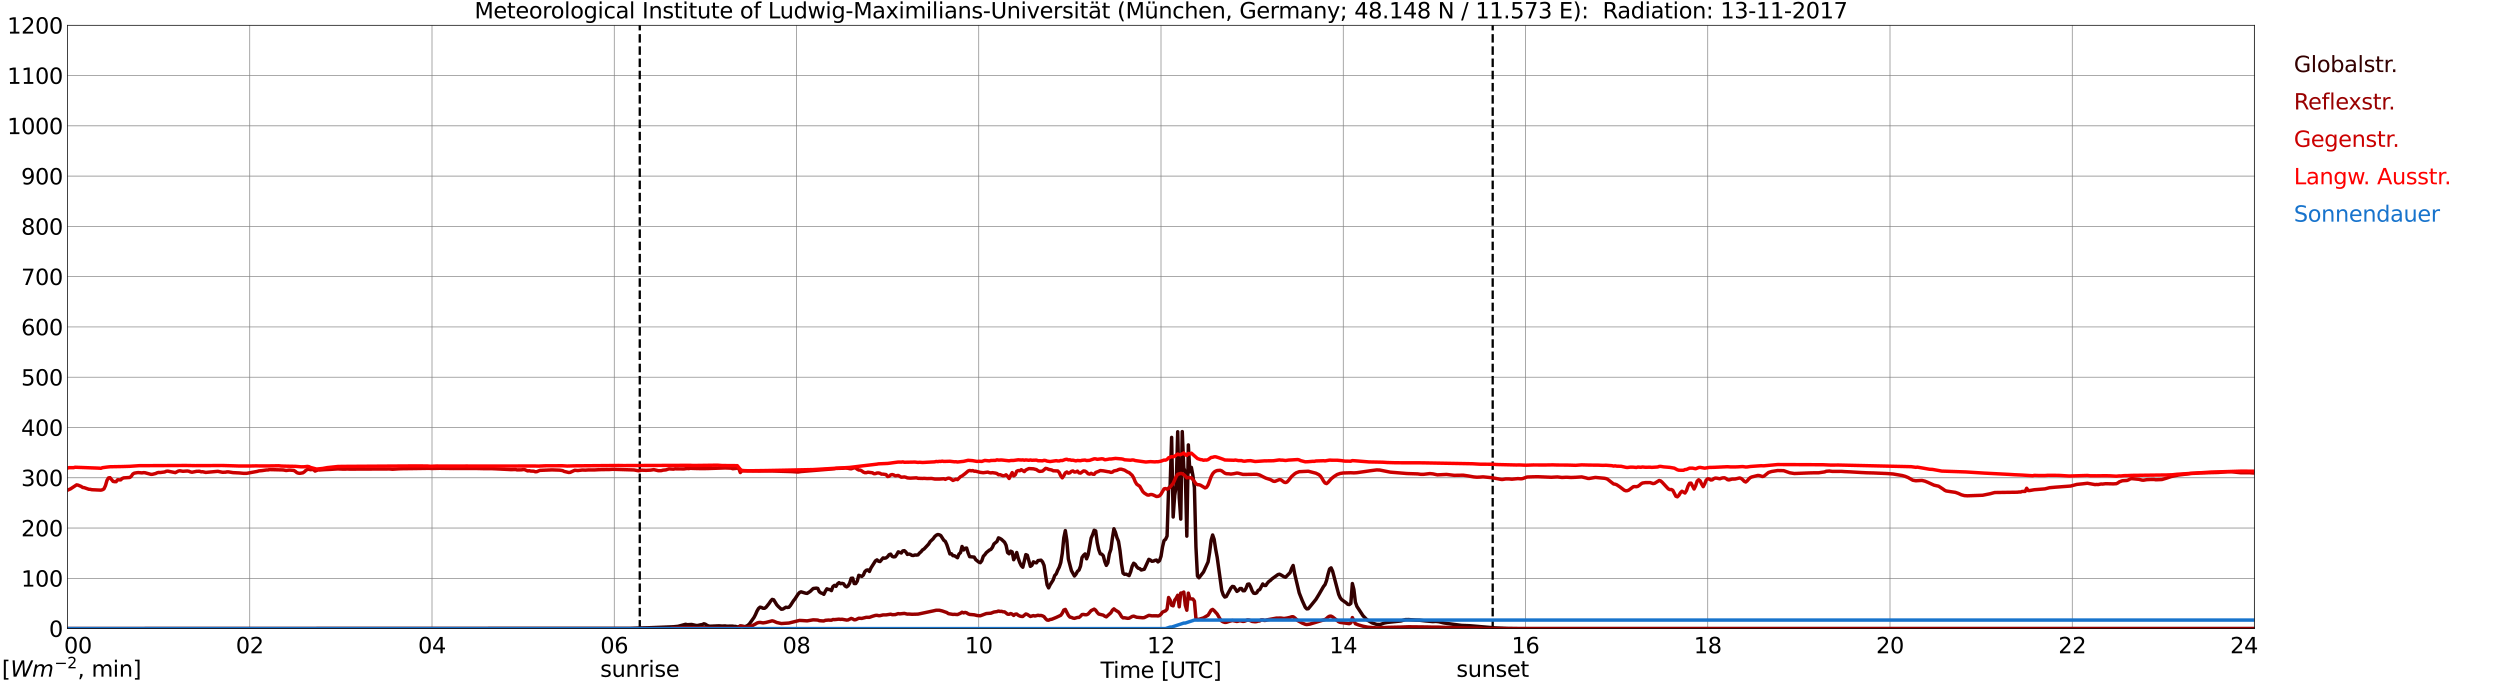 <?xml version="1.0" encoding="utf-8" standalone="no"?>
<!DOCTYPE svg PUBLIC "-//W3C//DTD SVG 1.1//EN"
  "http://www.w3.org/Graphics/SVG/1.1/DTD/svg11.dtd">
<svg xmlns:xlink="http://www.w3.org/1999/xlink" width="1085.4pt" height="296.64pt" viewBox="0 0 1085.4 296.64" xmlns="http://www.w3.org/2000/svg" version="1.1">
 <defs>
  <style type="text/css">*{stroke-linejoin: round; stroke-linecap: butt}</style>
 </defs>
 <g id="figure_1">
  <g id="patch_1">
   <path d="M 0 296.64 
L 1085.4 296.64 
L 1085.4 0 
L 0 0 
z
" style="fill: #ffffff"/>
  </g>
  <g id="axes_1">
   <g id="patch_2">
    <path d="M 29.306 272.909 
L 978.814 272.909 
L 978.814 10.976 
L 29.306 10.976 
z
" style="fill: #ffffff"/>
   </g>
   <g id="patch_3">
    <path d="M 978.814 272.909 
L 978.814 272.909 
L 978.814 10.976 
L 978.814 10.976 
z
" clip-path="url(#p2a1fd59b5a)" style="fill: #d3d3d3; opacity: 0.25; stroke: #d3d3d3; stroke-linejoin: miter"/>
   </g>
   <g id="matplotlib.axis_1">
    <g id="xtick_1">
     <g id="line2d_1">
      <path d="M 29.306 272.909 
L 29.306 10.976 
" clip-path="url(#p2a1fd59b5a)" style="fill: none; stroke: #808080; stroke-width: 0.3; stroke-linecap: square"/>
     </g>
     <g id="line2d_2"/>
     <g id="text_1">
      <!--    00 -->
      <g transform="translate(18.733 283.627) scale(0.095 -0.095)">
       <defs>
        <path id="DejaVuSans-20" transform="scale(0.016)"/>
        <path id="DejaVuSans-30" d="M 2034 4250 
Q 1547 4250 1301 3770 
Q 1056 3291 1056 2328 
Q 1056 1369 1301 889 
Q 1547 409 2034 409 
Q 2525 409 2770 889 
Q 3016 1369 3016 2328 
Q 3016 3291 2770 3770 
Q 2525 4250 2034 4250 
z
M 2034 4750 
Q 2819 4750 3233 4129 
Q 3647 3509 3647 2328 
Q 3647 1150 3233 529 
Q 2819 -91 2034 -91 
Q 1250 -91 836 529 
Q 422 1150 422 2328 
Q 422 3509 836 4129 
Q 1250 4750 2034 4750 
z
" transform="scale(0.016)"/>
       </defs>
       <use xlink:href="#DejaVuSans-20"/>
       <use xlink:href="#DejaVuSans-20" transform="translate(31.787 0)"/>
       <use xlink:href="#DejaVuSans-20" transform="translate(63.574 0)"/>
       <use xlink:href="#DejaVuSans-30" transform="translate(95.361 0)"/>
       <use xlink:href="#DejaVuSans-30" transform="translate(158.984 0)"/>
      </g>
     </g>
    </g>
    <g id="xtick_2">
     <g id="line2d_3">
      <path d="M 108.431 272.909 
L 108.431 10.976 
" clip-path="url(#p2a1fd59b5a)" style="fill: none; stroke: #808080; stroke-width: 0.3; stroke-linecap: square"/>
     </g>
     <g id="line2d_4"/>
     <g id="text_2">
      <!-- 02 -->
      <g transform="translate(102.387 283.627) scale(0.095 -0.095)">
       <defs>
        <path id="DejaVuSans-32" d="M 1228 531 
L 3431 531 
L 3431 0 
L 469 0 
L 469 531 
Q 828 903 1448 1529 
Q 2069 2156 2228 2338 
Q 2531 2678 2651 2914 
Q 2772 3150 2772 3378 
Q 2772 3750 2511 3984 
Q 2250 4219 1831 4219 
Q 1534 4219 1204 4116 
Q 875 4013 500 3803 
L 500 4441 
Q 881 4594 1212 4672 
Q 1544 4750 1819 4750 
Q 2544 4750 2975 4387 
Q 3406 4025 3406 3419 
Q 3406 3131 3298 2873 
Q 3191 2616 2906 2266 
Q 2828 2175 2409 1742 
Q 1991 1309 1228 531 
z
" transform="scale(0.016)"/>
       </defs>
       <use xlink:href="#DejaVuSans-30"/>
       <use xlink:href="#DejaVuSans-32" transform="translate(63.623 0)"/>
      </g>
     </g>
    </g>
    <g id="xtick_3">
     <g id="line2d_5">
      <path d="M 187.557 272.909 
L 187.557 10.976 
" clip-path="url(#p2a1fd59b5a)" style="fill: none; stroke: #808080; stroke-width: 0.3; stroke-linecap: square"/>
     </g>
     <g id="line2d_6"/>
     <g id="text_3">
      <!-- 04 -->
      <g transform="translate(181.513 283.627) scale(0.095 -0.095)">
       <defs>
        <path id="DejaVuSans-34" d="M 2419 4116 
L 825 1625 
L 2419 1625 
L 2419 4116 
z
M 2253 4666 
L 3047 4666 
L 3047 1625 
L 3713 1625 
L 3713 1100 
L 3047 1100 
L 3047 0 
L 2419 0 
L 2419 1100 
L 313 1100 
L 313 1709 
L 2253 4666 
z
" transform="scale(0.016)"/>
       </defs>
       <use xlink:href="#DejaVuSans-30"/>
       <use xlink:href="#DejaVuSans-34" transform="translate(63.623 0)"/>
      </g>
     </g>
    </g>
    <g id="xtick_4">
     <g id="line2d_7">
      <path d="M 266.683 272.909 
L 266.683 10.976 
" clip-path="url(#p2a1fd59b5a)" style="fill: none; stroke: #808080; stroke-width: 0.3; stroke-linecap: square"/>
     </g>
     <g id="line2d_8"/>
     <g id="text_4">
      <!-- 06 -->
      <g transform="translate(260.638 283.627) scale(0.095 -0.095)">
       <defs>
        <path id="DejaVuSans-36" d="M 2113 2584 
Q 1688 2584 1439 2293 
Q 1191 2003 1191 1497 
Q 1191 994 1439 701 
Q 1688 409 2113 409 
Q 2538 409 2786 701 
Q 3034 994 3034 1497 
Q 3034 2003 2786 2293 
Q 2538 2584 2113 2584 
z
M 3366 4563 
L 3366 3988 
Q 3128 4100 2886 4159 
Q 2644 4219 2406 4219 
Q 1781 4219 1451 3797 
Q 1122 3375 1075 2522 
Q 1259 2794 1537 2939 
Q 1816 3084 2150 3084 
Q 2853 3084 3261 2657 
Q 3669 2231 3669 1497 
Q 3669 778 3244 343 
Q 2819 -91 2113 -91 
Q 1303 -91 875 529 
Q 447 1150 447 2328 
Q 447 3434 972 4092 
Q 1497 4750 2381 4750 
Q 2619 4750 2861 4703 
Q 3103 4656 3366 4563 
z
" transform="scale(0.016)"/>
       </defs>
       <use xlink:href="#DejaVuSans-30"/>
       <use xlink:href="#DejaVuSans-36" transform="translate(63.623 0)"/>
      </g>
     </g>
    </g>
    <g id="xtick_5">
     <g id="line2d_9">
      <path d="M 345.808 272.909 
L 345.808 10.976 
" clip-path="url(#p2a1fd59b5a)" style="fill: none; stroke: #808080; stroke-width: 0.3; stroke-linecap: square"/>
     </g>
     <g id="line2d_10"/>
     <g id="text_5">
      <!-- 08 -->
      <g transform="translate(339.764 283.627) scale(0.095 -0.095)">
       <defs>
        <path id="DejaVuSans-38" d="M 2034 2216 
Q 1584 2216 1326 1975 
Q 1069 1734 1069 1313 
Q 1069 891 1326 650 
Q 1584 409 2034 409 
Q 2484 409 2743 651 
Q 3003 894 3003 1313 
Q 3003 1734 2745 1975 
Q 2488 2216 2034 2216 
z
M 1403 2484 
Q 997 2584 770 2862 
Q 544 3141 544 3541 
Q 544 4100 942 4425 
Q 1341 4750 2034 4750 
Q 2731 4750 3128 4425 
Q 3525 4100 3525 3541 
Q 3525 3141 3298 2862 
Q 3072 2584 2669 2484 
Q 3125 2378 3379 2068 
Q 3634 1759 3634 1313 
Q 3634 634 3220 271 
Q 2806 -91 2034 -91 
Q 1263 -91 848 271 
Q 434 634 434 1313 
Q 434 1759 690 2068 
Q 947 2378 1403 2484 
z
M 1172 3481 
Q 1172 3119 1398 2916 
Q 1625 2713 2034 2713 
Q 2441 2713 2670 2916 
Q 2900 3119 2900 3481 
Q 2900 3844 2670 4047 
Q 2441 4250 2034 4250 
Q 1625 4250 1398 4047 
Q 1172 3844 1172 3481 
z
" transform="scale(0.016)"/>
       </defs>
       <use xlink:href="#DejaVuSans-30"/>
       <use xlink:href="#DejaVuSans-38" transform="translate(63.623 0)"/>
      </g>
     </g>
    </g>
    <g id="xtick_6">
     <g id="line2d_11">
      <path d="M 424.934 272.909 
L 424.934 10.976 
" clip-path="url(#p2a1fd59b5a)" style="fill: none; stroke: #808080; stroke-width: 0.3; stroke-linecap: square"/>
     </g>
     <g id="line2d_12"/>
     <g id="text_6">
      <!-- 10 -->
      <g transform="translate(418.89 283.627) scale(0.095 -0.095)">
       <defs>
        <path id="DejaVuSans-31" d="M 794 531 
L 1825 531 
L 1825 4091 
L 703 3866 
L 703 4441 
L 1819 4666 
L 2450 4666 
L 2450 531 
L 3481 531 
L 3481 0 
L 794 0 
L 794 531 
z
" transform="scale(0.016)"/>
       </defs>
       <use xlink:href="#DejaVuSans-31"/>
       <use xlink:href="#DejaVuSans-30" transform="translate(63.623 0)"/>
      </g>
     </g>
    </g>
    <g id="xtick_7">
     <g id="line2d_13">
      <path d="M 504.06 272.909 
L 504.06 10.976 
" clip-path="url(#p2a1fd59b5a)" style="fill: none; stroke: #808080; stroke-width: 0.3; stroke-linecap: square"/>
     </g>
     <g id="line2d_14"/>
     <g id="text_7">
      <!-- 12 -->
      <g transform="translate(498.015 283.627) scale(0.095 -0.095)">
       <use xlink:href="#DejaVuSans-31"/>
       <use xlink:href="#DejaVuSans-32" transform="translate(63.623 0)"/>
      </g>
     </g>
    </g>
    <g id="xtick_8">
     <g id="line2d_15">
      <path d="M 583.185 272.909 
L 583.185 10.976 
" clip-path="url(#p2a1fd59b5a)" style="fill: none; stroke: #808080; stroke-width: 0.3; stroke-linecap: square"/>
     </g>
     <g id="line2d_16"/>
     <g id="text_8">
      <!-- 14 -->
      <g transform="translate(577.141 283.627) scale(0.095 -0.095)">
       <use xlink:href="#DejaVuSans-31"/>
       <use xlink:href="#DejaVuSans-34" transform="translate(63.623 0)"/>
      </g>
     </g>
    </g>
    <g id="xtick_9">
     <g id="line2d_17">
      <path d="M 662.311 272.909 
L 662.311 10.976 
" clip-path="url(#p2a1fd59b5a)" style="fill: none; stroke: #808080; stroke-width: 0.3; stroke-linecap: square"/>
     </g>
     <g id="line2d_18"/>
     <g id="text_9">
      <!-- 16 -->
      <g transform="translate(656.267 283.627) scale(0.095 -0.095)">
       <use xlink:href="#DejaVuSans-31"/>
       <use xlink:href="#DejaVuSans-36" transform="translate(63.623 0)"/>
      </g>
     </g>
    </g>
    <g id="xtick_10">
     <g id="line2d_19">
      <path d="M 741.437 272.909 
L 741.437 10.976 
" clip-path="url(#p2a1fd59b5a)" style="fill: none; stroke: #808080; stroke-width: 0.3; stroke-linecap: square"/>
     </g>
     <g id="line2d_20"/>
     <g id="text_10">
      <!-- 18 -->
      <g transform="translate(735.392 283.627) scale(0.095 -0.095)">
       <use xlink:href="#DejaVuSans-31"/>
       <use xlink:href="#DejaVuSans-38" transform="translate(63.623 0)"/>
      </g>
     </g>
    </g>
    <g id="xtick_11">
     <g id="line2d_21">
      <path d="M 820.562 272.909 
L 820.562 10.976 
" clip-path="url(#p2a1fd59b5a)" style="fill: none; stroke: #808080; stroke-width: 0.3; stroke-linecap: square"/>
     </g>
     <g id="line2d_22"/>
     <g id="text_11">
      <!-- 20 -->
      <g transform="translate(814.518 283.627) scale(0.095 -0.095)">
       <use xlink:href="#DejaVuSans-32"/>
       <use xlink:href="#DejaVuSans-30" transform="translate(63.623 0)"/>
      </g>
     </g>
    </g>
    <g id="xtick_12">
     <g id="line2d_23">
      <path d="M 899.688 272.909 
L 899.688 10.976 
" clip-path="url(#p2a1fd59b5a)" style="fill: none; stroke: #808080; stroke-width: 0.3; stroke-linecap: square"/>
     </g>
     <g id="line2d_24"/>
     <g id="text_12">
      <!-- 22 -->
      <g transform="translate(893.644 283.627) scale(0.095 -0.095)">
       <use xlink:href="#DejaVuSans-32"/>
       <use xlink:href="#DejaVuSans-32" transform="translate(63.623 0)"/>
      </g>
     </g>
    </g>
    <g id="xtick_13">
     <g id="line2d_25">
      <path d="M 978.814 272.909 
L 978.814 10.976 
" clip-path="url(#p2a1fd59b5a)" style="fill: none; stroke: #808080; stroke-width: 0.3; stroke-linecap: square"/>
     </g>
     <g id="line2d_26"/>
     <g id="text_13">
      <!-- 24    -->
      <g transform="translate(968.241 283.627) scale(0.095 -0.095)">
       <use xlink:href="#DejaVuSans-32"/>
       <use xlink:href="#DejaVuSans-34" transform="translate(63.623 0)"/>
       <use xlink:href="#DejaVuSans-20" transform="translate(127.246 0)"/>
       <use xlink:href="#DejaVuSans-20" transform="translate(159.033 0)"/>
       <use xlink:href="#DejaVuSans-20" transform="translate(190.82 0)"/>
      </g>
     </g>
    </g>
    <g id="text_14">
     <!-- Time [UTC] -->
     <g transform="translate(477.806 294.322) scale(0.095 -0.095)">
      <defs>
       <path id="DejaVuSans-54" d="M -19 4666 
L 3928 4666 
L 3928 4134 
L 2272 4134 
L 2272 0 
L 1638 0 
L 1638 4134 
L -19 4134 
L -19 4666 
z
" transform="scale(0.016)"/>
       <path id="DejaVuSans-69" d="M 603 3500 
L 1178 3500 
L 1178 0 
L 603 0 
L 603 3500 
z
M 603 4863 
L 1178 4863 
L 1178 4134 
L 603 4134 
L 603 4863 
z
" transform="scale(0.016)"/>
       <path id="DejaVuSans-6d" d="M 3328 2828 
Q 3544 3216 3844 3400 
Q 4144 3584 4550 3584 
Q 5097 3584 5394 3201 
Q 5691 2819 5691 2113 
L 5691 0 
L 5113 0 
L 5113 2094 
Q 5113 2597 4934 2840 
Q 4756 3084 4391 3084 
Q 3944 3084 3684 2787 
Q 3425 2491 3425 1978 
L 3425 0 
L 2847 0 
L 2847 2094 
Q 2847 2600 2669 2842 
Q 2491 3084 2119 3084 
Q 1678 3084 1418 2786 
Q 1159 2488 1159 1978 
L 1159 0 
L 581 0 
L 581 3500 
L 1159 3500 
L 1159 2956 
Q 1356 3278 1631 3431 
Q 1906 3584 2284 3584 
Q 2666 3584 2933 3390 
Q 3200 3197 3328 2828 
z
" transform="scale(0.016)"/>
       <path id="DejaVuSans-65" d="M 3597 1894 
L 3597 1613 
L 953 1613 
Q 991 1019 1311 708 
Q 1631 397 2203 397 
Q 2534 397 2845 478 
Q 3156 559 3463 722 
L 3463 178 
Q 3153 47 2828 -22 
Q 2503 -91 2169 -91 
Q 1331 -91 842 396 
Q 353 884 353 1716 
Q 353 2575 817 3079 
Q 1281 3584 2069 3584 
Q 2775 3584 3186 3129 
Q 3597 2675 3597 1894 
z
M 3022 2063 
Q 3016 2534 2758 2815 
Q 2500 3097 2075 3097 
Q 1594 3097 1305 2825 
Q 1016 2553 972 2059 
L 3022 2063 
z
" transform="scale(0.016)"/>
       <path id="DejaVuSans-5b" d="M 550 4863 
L 1875 4863 
L 1875 4416 
L 1125 4416 
L 1125 -397 
L 1875 -397 
L 1875 -844 
L 550 -844 
L 550 4863 
z
" transform="scale(0.016)"/>
       <path id="DejaVuSans-55" d="M 556 4666 
L 1191 4666 
L 1191 1831 
Q 1191 1081 1462 751 
Q 1734 422 2344 422 
Q 2950 422 3222 751 
Q 3494 1081 3494 1831 
L 3494 4666 
L 4128 4666 
L 4128 1753 
Q 4128 841 3676 375 
Q 3225 -91 2344 -91 
Q 1459 -91 1007 375 
Q 556 841 556 1753 
L 556 4666 
z
" transform="scale(0.016)"/>
       <path id="DejaVuSans-43" d="M 4122 4306 
L 4122 3641 
Q 3803 3938 3442 4084 
Q 3081 4231 2675 4231 
Q 1875 4231 1450 3742 
Q 1025 3253 1025 2328 
Q 1025 1406 1450 917 
Q 1875 428 2675 428 
Q 3081 428 3442 575 
Q 3803 722 4122 1019 
L 4122 359 
Q 3791 134 3420 21 
Q 3050 -91 2638 -91 
Q 1578 -91 968 557 
Q 359 1206 359 2328 
Q 359 3453 968 4101 
Q 1578 4750 2638 4750 
Q 3056 4750 3426 4639 
Q 3797 4528 4122 4306 
z
" transform="scale(0.016)"/>
       <path id="DejaVuSans-5d" d="M 1947 4863 
L 1947 -844 
L 622 -844 
L 622 -397 
L 1369 -397 
L 1369 4416 
L 622 4416 
L 622 4863 
L 1947 4863 
z
" transform="scale(0.016)"/>
      </defs>
      <use xlink:href="#DejaVuSans-54"/>
      <use xlink:href="#DejaVuSans-69" transform="translate(57.959 0)"/>
      <use xlink:href="#DejaVuSans-6d" transform="translate(85.742 0)"/>
      <use xlink:href="#DejaVuSans-65" transform="translate(183.154 0)"/>
      <use xlink:href="#DejaVuSans-20" transform="translate(244.678 0)"/>
      <use xlink:href="#DejaVuSans-5b" transform="translate(276.465 0)"/>
      <use xlink:href="#DejaVuSans-55" transform="translate(315.479 0)"/>
      <use xlink:href="#DejaVuSans-54" transform="translate(388.672 0)"/>
      <use xlink:href="#DejaVuSans-43" transform="translate(443.881 0)"/>
      <use xlink:href="#DejaVuSans-5d" transform="translate(513.705 0)"/>
     </g>
    </g>
   </g>
   <g id="matplotlib.axis_2">
    <g id="ytick_1">
     <g id="line2d_27">
      <path d="M 29.306 272.909 
L 978.814 272.909 
" clip-path="url(#p2a1fd59b5a)" style="fill: none; stroke: #808080; stroke-width: 0.3; stroke-linecap: square"/>
     </g>
     <g id="line2d_28"/>
     <g id="text_15">
      <!-- 0 -->
      <g transform="translate(21.261 276.518) scale(0.095 -0.095)">
       <use xlink:href="#DejaVuSans-30"/>
      </g>
     </g>
    </g>
    <g id="ytick_2">
     <g id="line2d_29">
      <path d="M 29.306 251.081 
L 978.814 251.081 
" clip-path="url(#p2a1fd59b5a)" style="fill: none; stroke: #808080; stroke-width: 0.3; stroke-linecap: square"/>
     </g>
     <g id="line2d_30"/>
     <g id="text_16">
      <!-- 100 -->
      <g transform="translate(9.173 254.69) scale(0.095 -0.095)">
       <use xlink:href="#DejaVuSans-31"/>
       <use xlink:href="#DejaVuSans-30" transform="translate(63.623 0)"/>
       <use xlink:href="#DejaVuSans-30" transform="translate(127.246 0)"/>
      </g>
     </g>
    </g>
    <g id="ytick_3">
     <g id="line2d_31">
      <path d="M 29.306 229.253 
L 978.814 229.253 
" clip-path="url(#p2a1fd59b5a)" style="fill: none; stroke: #808080; stroke-width: 0.3; stroke-linecap: square"/>
     </g>
     <g id="line2d_32"/>
     <g id="text_17">
      <!-- 200 -->
      <g transform="translate(9.173 232.863) scale(0.095 -0.095)">
       <use xlink:href="#DejaVuSans-32"/>
       <use xlink:href="#DejaVuSans-30" transform="translate(63.623 0)"/>
       <use xlink:href="#DejaVuSans-30" transform="translate(127.246 0)"/>
      </g>
     </g>
    </g>
    <g id="ytick_4">
     <g id="line2d_33">
      <path d="M 29.306 207.426 
L 978.814 207.426 
" clip-path="url(#p2a1fd59b5a)" style="fill: none; stroke: #808080; stroke-width: 0.3; stroke-linecap: square"/>
     </g>
     <g id="line2d_34"/>
     <g id="text_18">
      <!-- 300 -->
      <g transform="translate(9.173 211.035) scale(0.095 -0.095)">
       <defs>
        <path id="DejaVuSans-33" d="M 2597 2516 
Q 3050 2419 3304 2112 
Q 3559 1806 3559 1356 
Q 3559 666 3084 287 
Q 2609 -91 1734 -91 
Q 1441 -91 1130 -33 
Q 819 25 488 141 
L 488 750 
Q 750 597 1062 519 
Q 1375 441 1716 441 
Q 2309 441 2620 675 
Q 2931 909 2931 1356 
Q 2931 1769 2642 2001 
Q 2353 2234 1838 2234 
L 1294 2234 
L 1294 2753 
L 1863 2753 
Q 2328 2753 2575 2939 
Q 2822 3125 2822 3475 
Q 2822 3834 2567 4026 
Q 2313 4219 1838 4219 
Q 1578 4219 1281 4162 
Q 984 4106 628 3988 
L 628 4550 
Q 988 4650 1302 4700 
Q 1616 4750 1894 4750 
Q 2613 4750 3031 4423 
Q 3450 4097 3450 3541 
Q 3450 3153 3228 2886 
Q 3006 2619 2597 2516 
z
" transform="scale(0.016)"/>
       </defs>
       <use xlink:href="#DejaVuSans-33"/>
       <use xlink:href="#DejaVuSans-30" transform="translate(63.623 0)"/>
       <use xlink:href="#DejaVuSans-30" transform="translate(127.246 0)"/>
      </g>
     </g>
    </g>
    <g id="ytick_5">
     <g id="line2d_35">
      <path d="M 29.306 185.598 
L 978.814 185.598 
" clip-path="url(#p2a1fd59b5a)" style="fill: none; stroke: #808080; stroke-width: 0.3; stroke-linecap: square"/>
     </g>
     <g id="line2d_36"/>
     <g id="text_19">
      <!-- 400 -->
      <g transform="translate(9.173 189.207) scale(0.095 -0.095)">
       <use xlink:href="#DejaVuSans-34"/>
       <use xlink:href="#DejaVuSans-30" transform="translate(63.623 0)"/>
       <use xlink:href="#DejaVuSans-30" transform="translate(127.246 0)"/>
      </g>
     </g>
    </g>
    <g id="ytick_6">
     <g id="line2d_37">
      <path d="M 29.306 163.77 
L 978.814 163.77 
" clip-path="url(#p2a1fd59b5a)" style="fill: none; stroke: #808080; stroke-width: 0.3; stroke-linecap: square"/>
     </g>
     <g id="line2d_38"/>
     <g id="text_20">
      <!-- 500 -->
      <g transform="translate(9.173 167.379) scale(0.095 -0.095)">
       <defs>
        <path id="DejaVuSans-35" d="M 691 4666 
L 3169 4666 
L 3169 4134 
L 1269 4134 
L 1269 2991 
Q 1406 3038 1543 3061 
Q 1681 3084 1819 3084 
Q 2600 3084 3056 2656 
Q 3513 2228 3513 1497 
Q 3513 744 3044 326 
Q 2575 -91 1722 -91 
Q 1428 -91 1123 -41 
Q 819 9 494 109 
L 494 744 
Q 775 591 1075 516 
Q 1375 441 1709 441 
Q 2250 441 2565 725 
Q 2881 1009 2881 1497 
Q 2881 1984 2565 2268 
Q 2250 2553 1709 2553 
Q 1456 2553 1204 2497 
Q 953 2441 691 2322 
L 691 4666 
z
" transform="scale(0.016)"/>
       </defs>
       <use xlink:href="#DejaVuSans-35"/>
       <use xlink:href="#DejaVuSans-30" transform="translate(63.623 0)"/>
       <use xlink:href="#DejaVuSans-30" transform="translate(127.246 0)"/>
      </g>
     </g>
    </g>
    <g id="ytick_7">
     <g id="line2d_39">
      <path d="M 29.306 141.942 
L 978.814 141.942 
" clip-path="url(#p2a1fd59b5a)" style="fill: none; stroke: #808080; stroke-width: 0.3; stroke-linecap: square"/>
     </g>
     <g id="line2d_40"/>
     <g id="text_21">
      <!-- 600 -->
      <g transform="translate(9.173 145.551) scale(0.095 -0.095)">
       <use xlink:href="#DejaVuSans-36"/>
       <use xlink:href="#DejaVuSans-30" transform="translate(63.623 0)"/>
       <use xlink:href="#DejaVuSans-30" transform="translate(127.246 0)"/>
      </g>
     </g>
    </g>
    <g id="ytick_8">
     <g id="line2d_41">
      <path d="M 29.306 120.114 
L 978.814 120.114 
" clip-path="url(#p2a1fd59b5a)" style="fill: none; stroke: #808080; stroke-width: 0.3; stroke-linecap: square"/>
     </g>
     <g id="line2d_42"/>
     <g id="text_22">
      <!-- 700 -->
      <g transform="translate(9.173 123.724) scale(0.095 -0.095)">
       <defs>
        <path id="DejaVuSans-37" d="M 525 4666 
L 3525 4666 
L 3525 4397 
L 1831 0 
L 1172 0 
L 2766 4134 
L 525 4134 
L 525 4666 
z
" transform="scale(0.016)"/>
       </defs>
       <use xlink:href="#DejaVuSans-37"/>
       <use xlink:href="#DejaVuSans-30" transform="translate(63.623 0)"/>
       <use xlink:href="#DejaVuSans-30" transform="translate(127.246 0)"/>
      </g>
     </g>
    </g>
    <g id="ytick_9">
     <g id="line2d_43">
      <path d="M 29.306 98.287 
L 978.814 98.287 
" clip-path="url(#p2a1fd59b5a)" style="fill: none; stroke: #808080; stroke-width: 0.3; stroke-linecap: square"/>
     </g>
     <g id="line2d_44"/>
     <g id="text_23">
      <!-- 800 -->
      <g transform="translate(9.173 101.896) scale(0.095 -0.095)">
       <use xlink:href="#DejaVuSans-38"/>
       <use xlink:href="#DejaVuSans-30" transform="translate(63.623 0)"/>
       <use xlink:href="#DejaVuSans-30" transform="translate(127.246 0)"/>
      </g>
     </g>
    </g>
    <g id="ytick_10">
     <g id="line2d_45">
      <path d="M 29.306 76.459 
L 978.814 76.459 
" clip-path="url(#p2a1fd59b5a)" style="fill: none; stroke: #808080; stroke-width: 0.3; stroke-linecap: square"/>
     </g>
     <g id="line2d_46"/>
     <g id="text_24">
      <!-- 900 -->
      <g transform="translate(9.173 80.068) scale(0.095 -0.095)">
       <defs>
        <path id="DejaVuSans-39" d="M 703 97 
L 703 672 
Q 941 559 1184 500 
Q 1428 441 1663 441 
Q 2288 441 2617 861 
Q 2947 1281 2994 2138 
Q 2813 1869 2534 1725 
Q 2256 1581 1919 1581 
Q 1219 1581 811 2004 
Q 403 2428 403 3163 
Q 403 3881 828 4315 
Q 1253 4750 1959 4750 
Q 2769 4750 3195 4129 
Q 3622 3509 3622 2328 
Q 3622 1225 3098 567 
Q 2575 -91 1691 -91 
Q 1453 -91 1209 -44 
Q 966 3 703 97 
z
M 1959 2075 
Q 2384 2075 2632 2365 
Q 2881 2656 2881 3163 
Q 2881 3666 2632 3958 
Q 2384 4250 1959 4250 
Q 1534 4250 1286 3958 
Q 1038 3666 1038 3163 
Q 1038 2656 1286 2365 
Q 1534 2075 1959 2075 
z
" transform="scale(0.016)"/>
       </defs>
       <use xlink:href="#DejaVuSans-39"/>
       <use xlink:href="#DejaVuSans-30" transform="translate(63.623 0)"/>
       <use xlink:href="#DejaVuSans-30" transform="translate(127.246 0)"/>
      </g>
     </g>
    </g>
    <g id="ytick_11">
     <g id="line2d_47">
      <path d="M 29.306 54.631 
L 978.814 54.631 
" clip-path="url(#p2a1fd59b5a)" style="fill: none; stroke: #808080; stroke-width: 0.3; stroke-linecap: square"/>
     </g>
     <g id="line2d_48"/>
     <g id="text_25">
      <!-- 1000 -->
      <g transform="translate(3.128 58.24) scale(0.095 -0.095)">
       <use xlink:href="#DejaVuSans-31"/>
       <use xlink:href="#DejaVuSans-30" transform="translate(63.623 0)"/>
       <use xlink:href="#DejaVuSans-30" transform="translate(127.246 0)"/>
       <use xlink:href="#DejaVuSans-30" transform="translate(190.869 0)"/>
      </g>
     </g>
    </g>
    <g id="ytick_12">
     <g id="line2d_49">
      <path d="M 29.306 32.803 
L 978.814 32.803 
" clip-path="url(#p2a1fd59b5a)" style="fill: none; stroke: #808080; stroke-width: 0.3; stroke-linecap: square"/>
     </g>
     <g id="line2d_50"/>
     <g id="text_26">
      <!-- 1100 -->
      <g transform="translate(3.128 36.413) scale(0.095 -0.095)">
       <use xlink:href="#DejaVuSans-31"/>
       <use xlink:href="#DejaVuSans-31" transform="translate(63.623 0)"/>
       <use xlink:href="#DejaVuSans-30" transform="translate(127.246 0)"/>
       <use xlink:href="#DejaVuSans-30" transform="translate(190.869 0)"/>
      </g>
     </g>
    </g>
    <g id="ytick_13">
     <g id="line2d_51">
      <path d="M 29.306 10.976 
L 978.814 10.976 
" clip-path="url(#p2a1fd59b5a)" style="fill: none; stroke: #808080; stroke-width: 0.3; stroke-linecap: square"/>
     </g>
     <g id="line2d_52"/>
     <g id="text_27">
      <!-- 1200 -->
      <g transform="translate(3.128 14.585) scale(0.095 -0.095)">
       <use xlink:href="#DejaVuSans-31"/>
       <use xlink:href="#DejaVuSans-32" transform="translate(63.623 0)"/>
       <use xlink:href="#DejaVuSans-30" transform="translate(127.246 0)"/>
       <use xlink:href="#DejaVuSans-30" transform="translate(190.869 0)"/>
      </g>
     </g>
    </g>
   </g>
   <g id="line2d_53">
    <path d="M 277.76 272.909 
L 277.76 10.976 
" clip-path="url(#p2a1fd59b5a)" style="fill: none; stroke-dasharray: 3.7,1.6; stroke-dashoffset: 0; stroke: #000000"/>
   </g>
   <g id="line2d_54">
    <path d="M 648.068 272.909 
L 648.068 10.976 
" clip-path="url(#p2a1fd59b5a)" style="fill: none; stroke-dasharray: 3.7,1.6; stroke-dashoffset: 0; stroke: #000000"/>
   </g>
   <g id="line2d_55">
    <path d="M 29.306 272.909 
L 273.936 272.813 
L 277.892 272.645 
L 281.849 272.538 
L 292.399 272.116 
L 294.377 271.924 
L 297.674 271.036 
L 298.333 271.228 
L 300.311 271.121 
L 302.289 271.566 
L 302.949 271.545 
L 304.267 271.248 
L 304.927 271.165 
L 305.586 270.826 
L 306.246 271.016 
L 306.905 271.459 
L 307.564 271.756 
L 308.224 271.883 
L 312.18 271.715 
L 313.499 271.82 
L 314.818 271.756 
L 315.477 271.861 
L 318.114 271.841 
L 318.774 271.968 
L 319.433 271.968 
L 320.093 272.221 
L 320.752 272.073 
L 321.411 271.778 
L 323.39 272.053 
L 324.049 271.841 
L 324.708 271.481 
L 325.368 270.868 
L 327.346 268.098 
L 328.005 266.828 
L 328.665 265.304 
L 329.324 264.184 
L 329.983 263.612 
L 330.643 263.761 
L 331.302 264.099 
L 331.961 264.099 
L 332.621 263.612 
L 333.94 261.943 
L 334.599 260.947 
L 335.258 260.229 
L 335.918 260.419 
L 337.236 262.576 
L 337.896 263.296 
L 339.215 264.501 
L 339.874 264.437 
L 341.193 263.634 
L 341.852 263.739 
L 342.512 263.656 
L 343.171 262.894 
L 344.49 260.842 
L 345.149 260.017 
L 346.468 257.987 
L 347.127 257.247 
L 347.787 256.951 
L 349.765 257.542 
L 350.424 257.627 
L 351.743 256.78 
L 353.062 255.512 
L 354.38 255.344 
L 355.04 255.471 
L 355.699 256.887 
L 356.359 257.394 
L 357.018 257.627 
L 357.677 258.029 
L 358.337 256.697 
L 358.996 255.639 
L 359.655 255.892 
L 360.315 255.977 
L 360.974 256.422 
L 361.634 254.665 
L 362.293 254.159 
L 362.952 254.582 
L 363.612 253.504 
L 364.271 252.974 
L 364.93 253.419 
L 365.59 253.27 
L 366.249 253.46 
L 366.909 254.434 
L 367.568 254.794 
L 368.227 254.327 
L 368.887 253.185 
L 369.546 251.07 
L 370.206 251.007 
L 370.865 253.355 
L 371.524 253.355 
L 372.184 252.319 
L 372.843 249.78 
L 374.162 250.245 
L 374.821 249.695 
L 375.481 248.193 
L 376.14 247.56 
L 376.799 247.434 
L 377.459 248.11 
L 378.118 246.609 
L 380.096 243.498 
L 380.756 243.075 
L 381.415 243.668 
L 382.074 243.795 
L 383.393 242.23 
L 384.053 242.356 
L 384.712 242.208 
L 385.371 241.68 
L 386.031 240.813 
L 386.69 240.58 
L 387.349 241.573 
L 388.009 241.785 
L 388.668 241.68 
L 389.328 240.77 
L 389.987 239.587 
L 391.306 240.093 
L 391.965 239.183 
L 392.624 239.078 
L 393.284 239.65 
L 393.943 240.706 
L 394.603 240.516 
L 395.262 240.706 
L 395.921 241.13 
L 396.581 241.171 
L 397.24 240.94 
L 397.899 241.003 
L 398.559 240.896 
L 399.218 240.115 
L 399.878 239.543 
L 400.537 238.74 
L 401.196 238.338 
L 403.175 236.223 
L 403.834 235.145 
L 405.153 233.896 
L 405.812 232.966 
L 406.471 232.394 
L 407.131 232.056 
L 407.79 232.183 
L 408.45 232.521 
L 409.768 234.573 
L 410.428 235.059 
L 411.087 236.498 
L 412.406 240.495 
L 413.065 240.409 
L 413.725 241.256 
L 414.384 241.278 
L 415.703 242.145 
L 416.362 240.538 
L 417.022 239.925 
L 417.681 237.26 
L 418.34 238.781 
L 419 238.041 
L 419.659 237.936 
L 420.318 240.071 
L 420.978 241.68 
L 422.956 241.87 
L 423.615 242.97 
L 424.934 244.026 
L 425.593 244.301 
L 426.253 243.476 
L 426.912 241.531 
L 427.572 240.833 
L 428.231 239.925 
L 429.55 238.844 
L 430.209 238.528 
L 430.869 237.64 
L 431.528 236.16 
L 432.847 235.081 
L 433.506 233.516 
L 434.165 233.791 
L 434.825 234.193 
L 436.144 235.42 
L 436.803 236.751 
L 437.462 239.903 
L 438.122 240.431 
L 438.781 239.29 
L 439.44 239.606 
L 440.1 243.011 
L 440.759 241.743 
L 441.419 239.881 
L 442.078 242.378 
L 442.737 244.238 
L 443.397 245.591 
L 444.056 246.27 
L 445.375 240.791 
L 446.034 241.088 
L 447.353 245.888 
L 448.012 245.445 
L 448.672 243.922 
L 449.331 244.238 
L 449.991 244.365 
L 450.65 243.393 
L 451.969 243.203 
L 452.628 243.943 
L 453.287 245.487 
L 454.606 253.906 
L 455.266 255.237 
L 455.925 253.884 
L 457.244 251.79 
L 457.903 249.887 
L 458.563 249.167 
L 459.222 247.56 
L 459.881 246.27 
L 460.541 244.26 
L 461.2 240.2 
L 461.859 233.536 
L 462.519 230.364 
L 463.178 234.614 
L 463.838 242.673 
L 465.156 247.728 
L 466.475 250.077 
L 467.134 249.293 
L 467.794 248.047 
L 468.453 247.517 
L 469.113 245.803 
L 469.772 242.04 
L 470.431 241.108 
L 471.091 240.495 
L 471.75 242.61 
L 472.409 240.896 
L 473.728 233.621 
L 474.388 232.119 
L 475.047 230.216 
L 475.706 230.513 
L 476.366 235.546 
L 477.025 238.635 
L 477.685 240.431 
L 478.344 240.602 
L 479.003 241.298 
L 479.663 243.836 
L 480.322 245.465 
L 480.981 244.345 
L 481.641 240.431 
L 482.3 238.506 
L 482.96 233.599 
L 483.619 229.581 
L 484.278 231.104 
L 484.938 233.409 
L 485.597 234.996 
L 486.256 239.056 
L 486.916 244.788 
L 487.575 248.828 
L 488.235 249.357 
L 488.894 249.252 
L 490.213 249.907 
L 490.872 248.278 
L 491.532 245.866 
L 492.191 244.535 
L 492.85 244.978 
L 493.51 246.037 
L 494.169 246.713 
L 494.828 246.862 
L 495.488 247.475 
L 496.807 247.137 
L 498.785 242.843 
L 499.444 243.16 
L 500.103 243.688 
L 500.763 243.605 
L 501.422 243.308 
L 502.082 243.16 
L 502.741 243.963 
L 503.4 243.435 
L 504.06 241.553 
L 504.719 237.45 
L 505.379 234.677 
L 506.038 234.171 
L 506.697 232.733 
L 507.357 212.11 
L 508.016 211.01 
L 508.675 189.902 
L 509.335 224.462 
L 509.994 215.113 
L 510.654 210.99 
L 511.313 187.449 
L 511.972 215.96 
L 512.632 225.372 
L 513.291 187.385 
L 513.95 203.165 
L 514.61 205.11 
L 515.269 232.774 
L 515.929 193.159 
L 516.588 204.835 
L 517.247 202.931 
L 517.907 206.463 
L 518.566 211.752 
L 519.226 237.386 
L 519.885 250.118 
L 520.544 250.858 
L 522.522 248.32 
L 524.501 243.963 
L 525.16 239.881 
L 525.819 234.573 
L 526.479 232.268 
L 527.138 234.171 
L 527.797 238.465 
L 528.457 241.996 
L 530.435 256.337 
L 531.094 258.304 
L 531.754 259.214 
L 532.413 258.981 
L 534.391 255.344 
L 535.051 254.602 
L 535.71 254.709 
L 537.029 256.761 
L 537.688 256.315 
L 538.348 255.512 
L 539.007 255.512 
L 539.666 256.486 
L 540.326 256.464 
L 540.985 255.385 
L 541.644 253.672 
L 542.304 253.545 
L 542.963 254.75 
L 543.623 256.505 
L 544.282 257.522 
L 544.941 257.649 
L 545.601 257.394 
L 546.26 256.296 
L 546.919 255.999 
L 548.238 253.524 
L 548.898 254.181 
L 549.557 254.2 
L 550.216 253.207 
L 550.876 252.467 
L 551.535 252.022 
L 552.195 251.367 
L 554.832 249.464 
L 555.491 249.293 
L 556.151 249.612 
L 557.47 250.415 
L 558.129 250.627 
L 560.107 248.595 
L 560.766 246.777 
L 561.426 245.508 
L 562.085 249.062 
L 564.063 257.415 
L 565.382 260.757 
L 566.701 263.676 
L 567.36 264.352 
L 568.02 264.269 
L 569.338 262.682 
L 571.317 260.229 
L 572.635 258.072 
L 574.613 254.646 
L 575.273 253.82 
L 575.932 252.044 
L 576.592 249.274 
L 577.251 247.03 
L 577.91 246.545 
L 578.57 248.003 
L 581.207 258.051 
L 581.867 259.531 
L 582.526 260.356 
L 584.504 261.753 
L 585.164 262.386 
L 585.823 262.471 
L 586.482 261.984 
L 587.142 253.355 
L 587.801 255.936 
L 588.46 261.434 
L 589.12 263.296 
L 591.757 267.314 
L 593.076 268.689 
L 593.736 269.261 
L 595.714 270.423 
L 597.032 270.89 
L 597.692 271.101 
L 599.011 271.143 
L 599.67 270.995 
L 600.989 270.488 
L 602.307 270.233 
L 608.242 269.6 
L 609.561 269.196 
L 610.22 269.006 
L 611.539 268.986 
L 614.836 269.24 
L 616.154 269.261 
L 618.792 269.578 
L 622.089 269.875 
L 623.408 269.79 
L 624.726 269.938 
L 626.705 270.423 
L 628.683 270.741 
L 631.32 271.101 
L 634.617 271.523 
L 637.914 271.649 
L 639.233 271.756 
L 649.123 272.603 
L 654.399 272.835 
L 659.674 272.909 
L 978.154 272.909 
L 978.154 272.909 
" clip-path="url(#p2a1fd59b5a)" style="fill: none; stroke: #330000; stroke-width: 1.5; stroke-linecap: square"/>
   </g>
   <g id="line2d_56">
    <path d="M 29.306 272.909 
L 291.08 272.909 
L 291.739 272.68 
L 295.036 272.594 
L 298.333 272.468 
L 300.971 272.553 
L 302.949 272.594 
L 306.246 272.553 
L 308.224 272.68 
L 320.093 272.721 
L 320.752 272.553 
L 321.411 271.791 
L 324.049 272.278 
L 324.708 272.256 
L 326.686 271.601 
L 328.005 270.903 
L 328.665 270.501 
L 329.324 270.289 
L 329.983 270.226 
L 331.302 270.438 
L 332.621 270.226 
L 335.258 269.528 
L 335.918 269.696 
L 337.236 270.268 
L 338.555 270.564 
L 339.215 270.713 
L 342.512 270.501 
L 347.127 269.357 
L 348.446 269.423 
L 350.424 269.55 
L 353.062 269.104 
L 355.04 269.211 
L 355.699 269.464 
L 357.018 269.569 
L 357.677 269.591 
L 358.337 269.316 
L 359.655 269.211 
L 360.974 269.274 
L 361.634 268.956 
L 362.293 269.019 
L 364.271 268.81 
L 364.93 268.914 
L 365.59 268.851 
L 367.568 269.211 
L 368.227 269.148 
L 369.546 268.491 
L 370.206 268.703 
L 370.865 269.104 
L 371.524 269.041 
L 372.843 268.406 
L 374.162 268.491 
L 376.14 268.004 
L 377.459 268.026 
L 378.777 267.561 
L 380.096 267.179 
L 380.756 267.138 
L 381.415 267.286 
L 382.074 267.286 
L 383.393 266.967 
L 384.712 266.967 
L 386.69 266.651 
L 387.349 266.863 
L 388.668 266.841 
L 389.987 266.398 
L 390.646 266.524 
L 392.624 266.312 
L 393.943 266.629 
L 394.603 266.587 
L 395.921 266.694 
L 398.559 266.629 
L 400.537 266.208 
L 405.153 265.234 
L 406.471 264.937 
L 407.79 264.937 
L 409.109 265.256 
L 411.087 265.952 
L 411.746 266.419 
L 413.725 266.758 
L 414.384 266.714 
L 415.703 266.821 
L 417.022 266.249 
L 417.681 265.806 
L 418.34 266.101 
L 419 265.889 
L 419.659 266.059 
L 420.318 266.502 
L 420.978 266.758 
L 422.956 266.926 
L 424.275 267.242 
L 425.593 267.349 
L 428.231 266.376 
L 430.209 266.227 
L 431.528 265.721 
L 432.847 265.531 
L 433.506 265.276 
L 434.165 265.468 
L 434.825 265.402 
L 435.484 265.636 
L 436.144 265.636 
L 437.462 266.651 
L 438.122 266.694 
L 438.781 266.376 
L 439.44 266.629 
L 440.1 267.201 
L 440.759 266.651 
L 441.419 266.587 
L 442.078 267.116 
L 442.737 267.454 
L 443.397 267.624 
L 444.056 267.646 
L 445.375 266.566 
L 446.034 266.758 
L 447.353 267.646 
L 448.672 267.264 
L 449.331 267.454 
L 450.65 267.116 
L 451.309 267.242 
L 451.969 267.201 
L 452.628 267.391 
L 453.287 267.729 
L 453.947 268.598 
L 454.606 269.211 
L 455.266 269.274 
L 455.925 268.956 
L 456.584 268.873 
L 458.563 268.067 
L 460.541 267.138 
L 461.2 266.227 
L 461.859 264.854 
L 462.519 264.579 
L 463.838 267.138 
L 464.497 267.921 
L 465.156 268.048 
L 465.816 268.342 
L 466.475 268.469 
L 467.794 268.067 
L 468.453 268.067 
L 469.113 267.517 
L 469.772 266.821 
L 470.431 266.758 
L 471.091 266.904 
L 471.75 266.904 
L 472.409 266.587 
L 473.728 265.108 
L 475.047 264.451 
L 475.706 264.937 
L 476.366 265.889 
L 477.025 266.587 
L 479.003 267.074 
L 479.663 267.539 
L 480.322 267.814 
L 482.3 266.037 
L 482.96 264.918 
L 483.619 264.346 
L 484.278 264.896 
L 485.597 265.699 
L 486.256 266.546 
L 486.916 267.688 
L 487.575 268.259 
L 488.235 268.216 
L 489.553 268.449 
L 490.213 268.406 
L 491.532 267.646 
L 492.191 267.498 
L 493.51 267.984 
L 496.147 268.216 
L 496.807 268.131 
L 498.785 267.159 
L 500.103 267.371 
L 502.082 267.349 
L 502.741 267.434 
L 503.4 267.242 
L 504.06 266.651 
L 504.719 265.741 
L 506.038 265.193 
L 506.697 264.451 
L 507.357 259.417 
L 508.016 260.517 
L 508.675 262.781 
L 509.335 263.034 
L 509.994 260.58 
L 510.654 259.692 
L 511.313 258.424 
L 511.972 263.457 
L 512.632 257.492 
L 513.291 257.45 
L 513.95 257.049 
L 514.61 262.781 
L 515.269 264.937 
L 515.929 257.514 
L 516.588 259.967 
L 517.907 260.074 
L 518.566 260.982 
L 519.226 268.513 
L 519.885 268.936 
L 520.544 268.873 
L 522.522 268.259 
L 524.501 267.074 
L 525.819 264.937 
L 526.479 264.579 
L 527.138 265.127 
L 528.457 266.587 
L 529.776 268.873 
L 530.435 269.654 
L 531.094 270.014 
L 531.754 270.226 
L 532.413 270.204 
L 533.732 269.761 
L 535.051 269.401 
L 537.029 269.825 
L 538.348 269.486 
L 539.666 269.803 
L 540.326 269.718 
L 541.644 269.148 
L 542.304 269.231 
L 543.623 269.803 
L 544.941 269.951 
L 545.601 269.866 
L 546.26 269.654 
L 546.919 269.613 
L 547.579 269.104 
L 548.238 269.104 
L 548.898 269.401 
L 549.557 269.338 
L 550.216 269.082 
L 554.173 268.364 
L 556.151 268.342 
L 557.47 268.535 
L 558.788 268.323 
L 560.107 268.026 
L 560.766 267.792 
L 561.426 267.751 
L 562.085 268.216 
L 563.404 269.423 
L 565.382 270.521 
L 566.701 271.051 
L 567.36 271.156 
L 568.679 270.966 
L 575.273 268.978 
L 575.932 268.513 
L 576.592 267.899 
L 577.251 267.517 
L 577.91 267.498 
L 578.57 267.856 
L 581.207 269.951 
L 581.867 270.226 
L 585.823 270.776 
L 586.482 270.416 
L 587.142 268.131 
L 588.46 270.796 
L 589.779 271.304 
L 591.757 271.876 
L 593.736 272.278 
L 597.692 272.616 
L 602.967 272.361 
L 608.242 272.256 
L 611.539 272.13 
L 619.451 272.215 
L 622.089 272.278 
L 624.726 272.278 
L 626.705 272.361 
L 637.255 272.616 
L 643.189 272.721 
L 643.848 272.909 
L 978.154 272.909 
L 978.154 272.909 
" clip-path="url(#p2a1fd59b5a)" style="fill: none; stroke: #990000; stroke-width: 1.5; stroke-linecap: square"/>
   </g>
   <g id="line2d_57">
    <path d="M 29.306 212.824 
L 30.625 212.245 
L 33.262 210.508 
L 33.921 210.634 
L 35.24 211.189 
L 35.9 211.649 
L 36.559 211.723 
L 38.537 212.411 
L 39.197 212.452 
L 39.856 212.61 
L 43.812 212.8 
L 44.472 212.634 
L 45.131 212.267 
L 45.79 210.833 
L 46.45 208.556 
L 47.109 207.482 
L 47.768 207.388 
L 49.087 208.999 
L 49.747 209.13 
L 50.406 209.137 
L 51.065 208.296 
L 52.384 208.353 
L 53.043 207.74 
L 53.703 207.48 
L 56.34 207.301 
L 57 206.775 
L 57.659 205.802 
L 58.319 205.42 
L 59.637 205.199 
L 60.297 205.188 
L 61.615 205.306 
L 62.275 205.203 
L 62.934 205.238 
L 65.572 205.959 
L 66.231 205.915 
L 67.55 205.581 
L 68.209 205.275 
L 68.869 205.107 
L 69.528 205.164 
L 71.506 204.909 
L 72.166 204.603 
L 72.825 204.527 
L 76.122 205.203 
L 77.441 204.501 
L 78.1 204.396 
L 79.419 204.618 
L 80.737 204.52 
L 81.397 204.485 
L 82.056 204.614 
L 82.716 204.889 
L 83.375 205.031 
L 85.353 204.623 
L 86.672 204.61 
L 87.331 204.848 
L 87.991 204.804 
L 89.309 205.107 
L 94.584 204.627 
L 96.563 205.042 
L 97.881 205.011 
L 98.541 204.863 
L 99.2 204.869 
L 101.178 205.193 
L 103.816 205.326 
L 105.794 205.507 
L 107.113 205.496 
L 111.728 204.653 
L 112.388 204.439 
L 113.707 204.328 
L 115.685 204.042 
L 116.344 204.04 
L 117.003 203.881 
L 122.938 204.029 
L 124.257 204.278 
L 125.575 204.095 
L 127.553 204.241 
L 128.213 204.64 
L 128.872 205.186 
L 129.532 205.426 
L 130.191 205.498 
L 131.51 205.275 
L 132.169 204.821 
L 132.829 204.188 
L 133.488 203.806 
L 134.147 203.732 
L 134.807 203.94 
L 135.466 203.835 
L 136.125 203.916 
L 136.785 204.518 
L 138.104 204.014 
L 138.763 204.057 
L 140.741 203.909 
L 143.379 203.793 
L 146.676 203.586 
L 148.654 203.671 
L 149.972 203.686 
L 150.632 203.621 
L 151.951 203.678 
L 169.094 203.606 
L 170.413 203.73 
L 173.051 203.551 
L 174.37 203.499 
L 179.645 203.431 
L 184.92 203.348 
L 186.238 203.326 
L 187.557 203.398 
L 190.854 203.311 
L 196.788 203.407 
L 201.404 203.387 
L 202.723 203.379 
L 206.679 203.39 
L 210.635 203.488 
L 213.273 203.462 
L 214.592 203.518 
L 220.526 203.82 
L 221.845 203.905 
L 223.823 203.835 
L 224.482 204.016 
L 225.801 203.988 
L 226.461 203.981 
L 227.12 203.85 
L 227.779 203.892 
L 229.098 204.466 
L 229.757 204.357 
L 230.417 204.525 
L 231.736 204.564 
L 232.395 204.817 
L 233.054 204.78 
L 234.373 204.219 
L 239.648 204.005 
L 242.945 204.114 
L 244.264 204.326 
L 244.923 204.664 
L 246.901 205.136 
L 247.561 205.079 
L 249.539 204.169 
L 250.858 204.3 
L 252.836 204.064 
L 254.155 204.114 
L 255.473 204.025 
L 258.111 204.029 
L 260.089 203.913 
L 261.408 203.885 
L 264.705 203.841 
L 266.023 203.748 
L 275.255 204.031 
L 277.233 204.389 
L 278.552 204.13 
L 280.53 204.204 
L 282.508 204.112 
L 283.827 203.892 
L 285.805 204.35 
L 287.124 204.328 
L 287.783 204.14 
L 289.102 204.009 
L 290.42 203.566 
L 292.399 203.691 
L 293.058 203.54 
L 294.377 203.573 
L 297.014 203.586 
L 298.333 203.387 
L 298.992 203.459 
L 299.652 203.313 
L 301.63 203.396 
L 304.267 203.451 
L 306.905 203.433 
L 314.818 203.165 
L 317.455 203.261 
L 318.114 203.497 
L 319.433 203.355 
L 320.093 203.246 
L 320.752 203.422 
L 321.411 205.16 
L 322.071 204.426 
L 329.324 204.509 
L 331.961 204.501 
L 335.258 204.492 
L 343.83 204.754 
L 346.468 204.946 
L 347.787 204.728 
L 362.293 203.518 
L 362.952 203.374 
L 366.249 203.285 
L 366.909 203.178 
L 368.227 203.311 
L 368.887 203.488 
L 369.546 203.54 
L 370.865 203.093 
L 371.524 203.202 
L 372.184 203.734 
L 372.843 204.079 
L 373.502 204.106 
L 374.162 204.461 
L 374.821 204.952 
L 375.481 205.217 
L 376.14 205.219 
L 376.799 205.005 
L 378.777 205.26 
L 379.437 205.666 
L 380.096 205.625 
L 380.756 205.361 
L 381.415 205.337 
L 382.074 205.496 
L 382.734 205.871 
L 383.393 205.856 
L 384.712 206.044 
L 385.371 206.897 
L 386.031 206.782 
L 386.69 206.184 
L 387.349 206.026 
L 388.009 206.205 
L 388.668 206.6 
L 389.987 206.415 
L 391.306 207.19 
L 392.624 207.063 
L 393.284 207.209 
L 393.943 207.487 
L 395.262 207.594 
L 397.899 207.45 
L 398.559 207.659 
L 400.537 207.729 
L 401.196 207.679 
L 402.515 207.779 
L 404.493 207.722 
L 405.812 207.982 
L 407.79 208 
L 409.768 207.849 
L 410.428 208.115 
L 411.087 207.788 
L 411.746 207.585 
L 412.406 207.663 
L 413.725 208.587 
L 415.043 208.041 
L 415.703 208.24 
L 417.022 206.923 
L 417.681 206.635 
L 419 205.629 
L 420.318 204.496 
L 420.978 204.256 
L 421.637 204.405 
L 422.297 204.3 
L 422.956 204.568 
L 423.615 204.577 
L 425.593 205.079 
L 426.912 205.232 
L 428.89 204.963 
L 429.55 205.221 
L 430.209 205.31 
L 430.869 205.21 
L 432.187 205.398 
L 432.847 205.588 
L 433.506 206.125 
L 434.165 206.066 
L 435.484 206.581 
L 436.144 206.478 
L 436.803 206.138 
L 437.462 206.788 
L 438.122 207.746 
L 439.44 205.182 
L 440.1 206.609 
L 440.759 206.168 
L 441.419 204.601 
L 442.078 204.295 
L 442.737 204.378 
L 443.397 203.931 
L 444.716 204.743 
L 445.375 204.053 
L 446.694 203.433 
L 448.672 203.547 
L 449.991 203.887 
L 450.65 204.354 
L 451.309 204.666 
L 452.628 204.52 
L 453.947 203.357 
L 454.606 203.475 
L 455.266 203.774 
L 456.584 204.038 
L 457.244 204.391 
L 459.222 204.466 
L 459.881 205.151 
L 460.541 206.585 
L 461.2 207.45 
L 461.859 206.52 
L 462.519 205.315 
L 463.178 204.913 
L 463.838 205.433 
L 464.497 205.271 
L 465.156 204.647 
L 465.816 204.461 
L 466.475 204.948 
L 467.134 204.885 
L 467.794 204.546 
L 468.453 205.304 
L 469.113 205.398 
L 470.431 204.455 
L 471.091 204.536 
L 471.75 204.97 
L 472.409 205.673 
L 473.069 205.847 
L 473.728 205.487 
L 474.388 205.867 
L 475.047 205.926 
L 475.706 205.134 
L 477.025 204.629 
L 477.685 204.295 
L 479.003 204.418 
L 480.981 204.784 
L 481.641 204.859 
L 482.3 205.11 
L 482.96 204.97 
L 483.619 204.472 
L 484.938 204.204 
L 485.597 203.874 
L 486.256 203.691 
L 486.916 203.721 
L 488.235 204.127 
L 489.553 204.939 
L 490.213 205.179 
L 491.532 206.371 
L 492.191 207.467 
L 492.85 209.089 
L 493.51 210.215 
L 494.828 211.119 
L 496.147 213.406 
L 496.807 214.063 
L 498.125 214.902 
L 498.785 214.952 
L 499.444 214.712 
L 500.103 214.705 
L 500.763 214.93 
L 502.082 215.554 
L 502.741 215.508 
L 503.4 215.273 
L 504.06 214.537 
L 505.379 212.245 
L 506.038 212.094 
L 506.697 212.38 
L 507.357 212.06 
L 508.016 211.442 
L 509.335 209.877 
L 510.654 206.895 
L 511.313 205.911 
L 512.632 205.544 
L 513.291 205.671 
L 513.95 206.085 
L 514.61 206.677 
L 515.269 207.463 
L 515.929 207.31 
L 516.588 207.48 
L 517.247 207.415 
L 517.907 208.157 
L 519.226 210.019 
L 519.885 210.436 
L 520.544 210.44 
L 521.204 210.658 
L 523.182 211.846 
L 523.841 211.56 
L 524.501 210.545 
L 525.819 206.967 
L 526.479 205.708 
L 527.138 204.952 
L 527.797 204.536 
L 528.457 204.289 
L 529.776 204.182 
L 530.435 204.442 
L 531.754 205.42 
L 532.413 205.66 
L 533.732 205.73 
L 534.391 205.839 
L 535.71 205.647 
L 537.029 205.372 
L 537.688 205.463 
L 539.666 205.978 
L 545.601 205.898 
L 546.919 206.242 
L 548.238 206.934 
L 549.557 207.58 
L 551.535 208.211 
L 552.854 208.943 
L 553.513 209.01 
L 555.491 208.194 
L 556.151 208.325 
L 557.47 209.318 
L 558.129 209.521 
L 558.788 209.259 
L 559.448 208.561 
L 560.766 206.867 
L 562.085 205.719 
L 562.745 205.286 
L 564.063 204.791 
L 568.02 204.592 
L 571.317 205.446 
L 572.635 206.098 
L 573.295 206.694 
L 573.954 207.661 
L 574.613 208.829 
L 575.273 209.702 
L 575.932 209.958 
L 576.592 209.436 
L 577.91 207.91 
L 579.229 206.851 
L 580.548 206.009 
L 581.867 205.548 
L 583.185 205.35 
L 586.482 205.247 
L 587.801 205.308 
L 589.12 205.223 
L 595.054 204.357 
L 597.692 204.02 
L 599.011 204.068 
L 603.626 204.992 
L 610.879 205.59 
L 615.495 205.747 
L 616.814 205.935 
L 618.133 205.928 
L 620.77 205.607 
L 622.089 205.736 
L 624.067 206.166 
L 628.023 205.974 
L 631.32 206.369 
L 635.276 206.308 
L 637.255 206.603 
L 639.892 207.063 
L 641.211 207.179 
L 642.53 207.133 
L 643.848 207.024 
L 647.805 207.419 
L 650.442 207.899 
L 651.761 208.155 
L 652.42 208.161 
L 653.739 207.934 
L 655.058 207.925 
L 656.377 208.061 
L 659.014 207.788 
L 660.333 207.888 
L 660.992 207.81 
L 662.97 207.1 
L 665.608 207.006 
L 667.586 206.965 
L 673.521 207.209 
L 676.158 207.063 
L 678.136 207.297 
L 680.114 207.192 
L 682.092 207.305 
L 684.071 207.225 
L 686.708 207.052 
L 688.686 207.511 
L 689.346 207.714 
L 690.005 207.731 
L 692.643 207.277 
L 696.599 207.653 
L 697.258 207.788 
L 697.918 208.048 
L 700.555 210.126 
L 701.215 210.217 
L 701.874 210.451 
L 703.193 211.315 
L 705.171 212.821 
L 705.83 213.066 
L 706.49 213.027 
L 707.149 212.8 
L 709.127 211.309 
L 709.786 211.245 
L 710.446 211.313 
L 711.105 211.147 
L 711.765 210.698 
L 712.424 210.11 
L 713.083 209.717 
L 714.402 209.523 
L 716.38 209.51 
L 717.699 209.96 
L 718.358 209.84 
L 720.337 208.609 
L 720.996 208.809 
L 721.655 209.386 
L 724.293 212.236 
L 724.952 212.562 
L 725.612 212.511 
L 726.271 212.878 
L 727.59 215.441 
L 728.249 215.696 
L 728.909 215.039 
L 729.568 213.928 
L 730.227 213.275 
L 731.546 214.055 
L 732.205 212.979 
L 732.865 211.049 
L 733.524 209.813 
L 734.184 209.761 
L 735.502 212.304 
L 736.162 210.97 
L 736.821 208.936 
L 737.48 208.296 
L 738.14 208.781 
L 738.799 210.219 
L 739.459 211.287 
L 740.118 210.056 
L 740.777 208.423 
L 741.437 207.866 
L 742.096 207.973 
L 742.756 208.406 
L 743.415 208.318 
L 744.074 207.805 
L 744.734 207.556 
L 745.393 207.618 
L 746.712 207.877 
L 747.371 207.607 
L 748.031 207.465 
L 748.69 207.441 
L 749.349 207.733 
L 750.009 208.255 
L 750.668 208.377 
L 751.987 208.002 
L 753.306 207.973 
L 755.284 207.506 
L 755.943 207.744 
L 756.602 208.253 
L 757.262 208.958 
L 757.921 209.266 
L 758.581 208.753 
L 759.24 207.967 
L 759.899 207.369 
L 760.559 207.076 
L 763.196 206.417 
L 763.856 206.48 
L 765.174 206.891 
L 765.834 206.736 
L 767.812 205.14 
L 769.131 204.715 
L 771.768 204.291 
L 774.406 204.343 
L 777.043 205.267 
L 779.021 205.583 
L 785.615 205.321 
L 787.593 205.269 
L 789.572 205.267 
L 792.209 204.878 
L 792.868 204.603 
L 794.187 204.494 
L 795.506 204.664 
L 799.462 204.649 
L 800.781 204.747 
L 803.419 204.869 
L 807.375 205.107 
L 810.672 205.271 
L 813.309 205.332 
L 819.244 205.592 
L 821.881 205.782 
L 825.837 206.45 
L 827.156 206.817 
L 828.475 207.353 
L 830.453 208.495 
L 831.772 208.733 
L 834.409 208.58 
L 835.728 208.901 
L 837.047 209.44 
L 839.684 210.645 
L 841.663 211.086 
L 843.641 212.367 
L 844.3 212.856 
L 844.959 213.16 
L 846.938 213.47 
L 848.916 213.753 
L 850.235 214.214 
L 851.553 214.825 
L 852.872 215.177 
L 854.191 215.255 
L 860.785 215.017 
L 862.763 214.62 
L 864.082 214.358 
L 865.4 213.996 
L 866.06 213.832 
L 875.95 213.699 
L 876.61 213.594 
L 877.269 213.618 
L 877.929 213.363 
L 879.247 213.345 
L 879.907 211.985 
L 880.566 212.985 
L 881.225 212.963 
L 883.204 212.621 
L 887.16 212.304 
L 887.819 212.252 
L 889.797 211.743 
L 892.435 211.512 
L 899.029 211.018 
L 901.666 210.311 
L 904.304 210.043 
L 906.282 209.811 
L 909.579 210.396 
L 910.238 210.329 
L 910.898 210.381 
L 912.216 210.132 
L 912.876 210.165 
L 914.194 210.001 
L 917.491 210.08 
L 918.81 210.006 
L 919.469 209.683 
L 920.129 209.191 
L 921.448 208.716 
L 923.426 208.598 
L 924.085 208.371 
L 924.745 207.98 
L 925.404 207.788 
L 928.701 208.117 
L 930.02 208.467 
L 930.679 208.486 
L 931.998 208.253 
L 933.316 208.183 
L 934.635 208.168 
L 935.295 208.172 
L 935.954 208.301 
L 938.592 208.2 
L 940.57 207.611 
L 942.548 206.928 
L 945.845 206.238 
L 949.801 205.764 
L 951.12 205.561 
L 953.098 205.481 
L 955.076 205.317 
L 962.989 205.127 
L 966.945 204.824 
L 968.923 204.821 
L 970.901 205.044 
L 972.879 205.249 
L 976.836 205.256 
L 978.154 205.348 
L 978.154 205.348 
" clip-path="url(#p2a1fd59b5a)" style="fill: none; stroke: #cc0000; stroke-width: 1.5; stroke-linecap: square"/>
   </g>
   <g id="line2d_58">
    <path d="M 29.306 203.221 
L 29.965 203.034 
L 31.943 203.051 
L 32.603 202.861 
L 41.834 203.202 
L 43.153 203.261 
L 43.812 203.324 
L 44.472 203.051 
L 46.45 202.783 
L 47.768 202.65 
L 53.043 202.558 
L 56.34 202.458 
L 60.297 202.185 
L 80.737 202.089 
L 84.694 202.158 
L 91.288 202.137 
L 93.925 202.11 
L 96.563 202.102 
L 101.178 202.233 
L 103.816 202.322 
L 108.431 202.322 
L 111.069 202.265 
L 113.047 202.285 
L 116.344 202.285 
L 118.982 202.252 
L 120.96 202.211 
L 122.278 202.342 
L 124.916 202.407 
L 128.213 202.462 
L 130.85 202.682 
L 132.169 202.643 
L 133.488 202.495 
L 134.147 202.61 
L 134.807 202.946 
L 137.444 203.649 
L 140.082 203.385 
L 142.06 203.016 
L 146.676 202.53 
L 148.654 202.486 
L 175.029 202.313 
L 177.007 202.303 
L 178.326 202.276 
L 180.963 202.287 
L 182.282 202.272 
L 184.26 202.313 
L 185.579 202.316 
L 186.898 202.431 
L 189.535 202.329 
L 200.745 202.353 
L 202.723 202.32 
L 204.042 202.353 
L 232.395 202.322 
L 233.714 202.366 
L 237.011 202.22 
L 244.264 202.211 
L 246.242 202.34 
L 249.539 202.246 
L 268.661 202.095 
L 270.639 202.132 
L 299.652 202.023 
L 300.971 202.095 
L 311.521 201.958 
L 313.499 202.113 
L 320.093 202.165 
L 321.411 203.763 
L 322.071 204.236 
L 323.39 204.339 
L 325.368 204.387 
L 332.621 204.289 
L 339.874 204.147 
L 353.062 203.863 
L 368.887 202.938 
L 373.502 202.372 
L 380.756 201.512 
L 381.415 201.381 
L 385.371 201.207 
L 386.69 201.043 
L 388.009 200.855 
L 389.328 200.687 
L 389.987 200.598 
L 391.306 200.633 
L 391.965 200.526 
L 392.624 200.698 
L 397.24 200.609 
L 398.559 200.764 
L 399.218 200.692 
L 400.537 200.792 
L 405.812 200.517 
L 406.471 200.345 
L 407.131 200.428 
L 407.79 200.301 
L 408.45 200.325 
L 409.109 200.203 
L 409.768 200.34 
L 412.406 200.259 
L 414.384 200.495 
L 415.043 200.469 
L 415.703 200.583 
L 418.34 200.307 
L 420.318 199.845 
L 422.297 200.006 
L 423.615 200.24 
L 424.275 200.342 
L 424.934 200.253 
L 426.253 200.336 
L 427.572 199.893 
L 429.55 200.102 
L 430.209 199.917 
L 432.187 199.877 
L 432.847 199.624 
L 433.506 199.757 
L 434.825 199.698 
L 438.122 200.07 
L 438.781 199.932 
L 440.1 199.906 
L 442.078 199.622 
L 443.397 199.723 
L 444.056 199.661 
L 444.716 199.814 
L 445.375 199.677 
L 446.694 199.838 
L 447.353 199.696 
L 448.012 199.829 
L 449.991 199.764 
L 450.65 200.017 
L 452.628 200.059 
L 453.287 199.858 
L 453.947 199.932 
L 454.606 200.196 
L 455.925 200.384 
L 458.563 200.002 
L 459.222 200.129 
L 459.881 200.137 
L 460.541 199.923 
L 461.2 199.963 
L 462.519 199.478 
L 463.178 199.393 
L 463.838 199.659 
L 464.497 199.624 
L 465.156 199.825 
L 465.816 199.788 
L 467.134 200.104 
L 467.794 199.915 
L 469.113 200.026 
L 469.772 199.84 
L 471.091 199.736 
L 471.75 199.956 
L 473.069 199.862 
L 474.388 199.415 
L 475.047 199.201 
L 475.706 199.212 
L 476.366 199.423 
L 478.344 199.179 
L 479.003 199.258 
L 479.663 199.622 
L 480.981 199.413 
L 481.641 199.275 
L 482.3 199.292 
L 484.278 199.022 
L 486.916 199.236 
L 487.575 199.356 
L 488.235 199.622 
L 490.872 199.81 
L 491.532 199.688 
L 492.191 199.727 
L 492.85 199.952 
L 497.466 200.591 
L 499.444 200.414 
L 501.422 200.537 
L 502.082 200.452 
L 502.741 200.491 
L 504.06 200.218 
L 505.379 199.747 
L 506.038 199.784 
L 506.697 199.458 
L 507.357 198.734 
L 508.016 198.539 
L 508.675 198.216 
L 509.335 198.35 
L 509.994 198.09 
L 511.313 197.132 
L 511.972 197.417 
L 512.632 197.359 
L 513.95 196.673 
L 514.61 197.518 
L 515.269 197.693 
L 515.929 196.861 
L 516.588 197.075 
L 517.247 196.754 
L 519.885 199.076 
L 521.204 199.533 
L 521.863 199.6 
L 522.522 199.84 
L 523.182 199.705 
L 523.841 199.757 
L 524.501 199.548 
L 525.819 198.611 
L 526.479 198.537 
L 527.138 198.332 
L 527.797 198.319 
L 529.116 198.721 
L 531.094 199.415 
L 531.754 199.709 
L 535.71 199.832 
L 536.369 199.723 
L 537.688 199.984 
L 539.007 199.971 
L 539.666 200.183 
L 540.326 200.255 
L 541.644 200.048 
L 542.963 199.995 
L 544.941 200.371 
L 548.898 200.096 
L 552.854 200.039 
L 554.832 199.755 
L 555.491 199.67 
L 556.151 199.779 
L 556.81 199.766 
L 558.129 199.941 
L 559.448 199.742 
L 560.766 199.677 
L 562.745 199.554 
L 563.404 199.513 
L 564.063 199.674 
L 564.723 199.991 
L 566.701 200.504 
L 568.02 200.447 
L 569.998 200.277 
L 570.657 200.305 
L 571.317 200.137 
L 574.613 200.03 
L 575.273 200.1 
L 577.251 199.757 
L 578.57 199.816 
L 580.548 199.812 
L 582.526 199.993 
L 583.845 200.196 
L 586.482 200.233 
L 587.142 199.976 
L 588.46 200.065 
L 594.395 200.548 
L 600.329 200.668 
L 602.307 200.805 
L 605.604 200.897 
L 610.22 200.932 
L 614.836 200.919 
L 618.133 200.956 
L 639.233 201.342 
L 642.53 201.53 
L 648.464 201.571 
L 649.783 201.68 
L 658.355 201.879 
L 659.674 201.849 
L 662.311 201.975 
L 665.608 201.866 
L 670.883 201.883 
L 674.18 201.827 
L 675.499 201.873 
L 676.817 201.897 
L 680.114 201.905 
L 682.092 201.955 
L 684.071 202.021 
L 686.708 201.829 
L 690.005 201.916 
L 693.961 201.951 
L 695.939 202.043 
L 697.258 201.993 
L 699.896 202.189 
L 700.555 202.364 
L 701.215 202.244 
L 701.874 202.392 
L 703.852 202.44 
L 705.83 202.892 
L 706.49 202.979 
L 707.808 202.805 
L 709.127 202.826 
L 710.446 202.96 
L 711.105 202.772 
L 712.424 202.877 
L 713.083 202.737 
L 714.402 202.881 
L 716.38 202.826 
L 717.04 202.918 
L 719.677 202.754 
L 720.337 202.516 
L 720.996 202.484 
L 722.315 202.704 
L 724.952 202.916 
L 726.93 203.252 
L 728.249 203.959 
L 728.909 204.147 
L 730.887 204.186 
L 731.546 203.861 
L 732.205 203.822 
L 733.524 203.237 
L 734.843 203.241 
L 736.162 203.525 
L 737.48 202.988 
L 738.14 202.922 
L 740.118 203.265 
L 742.096 202.94 
L 744.074 202.898 
L 750.009 202.628 
L 751.327 202.722 
L 753.306 202.728 
L 754.624 202.674 
L 756.602 202.562 
L 757.921 202.75 
L 758.581 202.724 
L 759.899 202.525 
L 764.515 202.204 
L 765.834 202.233 
L 771.768 201.689 
L 791.55 201.772 
L 794.847 201.916 
L 798.143 201.892 
L 829.794 202.617 
L 831.772 202.896 
L 832.431 202.809 
L 837.706 203.73 
L 839.025 203.802 
L 841.663 204.276 
L 842.981 204.525 
L 853.531 204.904 
L 861.444 205.402 
L 871.994 205.948 
L 874.632 206.109 
L 877.929 206.256 
L 882.544 206.546 
L 883.204 206.38 
L 885.182 206.461 
L 887.819 206.456 
L 889.138 206.354 
L 893.754 206.393 
L 895.072 206.461 
L 898.369 206.666 
L 906.282 206.426 
L 907.601 206.579 
L 908.919 206.581 
L 910.238 206.585 
L 914.194 206.533 
L 916.173 206.585 
L 918.81 206.747 
L 920.129 206.611 
L 920.788 206.653 
L 922.107 206.502 
L 924.085 206.467 
L 925.404 206.391 
L 938.592 206.232 
L 940.57 206.214 
L 943.207 206.116 
L 945.185 205.906 
L 947.823 205.738 
L 959.692 204.974 
L 972.879 204.551 
L 978.154 204.566 
L 978.154 204.566 
" clip-path="url(#p2a1fd59b5a)" style="fill: none; stroke: #ff0000; stroke-width: 1.5; stroke-linecap: square"/>
   </g>
   <g id="line2d_59">
    <path d="M 29.306 272.909 
L 506.038 272.909 
L 508.016 272.254 
L 508.675 272.254 
L 513.95 270.508 
L 514.61 270.508 
L 518.566 269.198 
L 978.154 269.198 
L 978.154 269.198 
" clip-path="url(#p2a1fd59b5a)" style="fill: none; stroke: #1773cc; stroke-width: 1.5; stroke-linecap: square"/>
   </g>
   <g id="patch_4">
    <path d="M 29.306 272.909 
L 29.306 10.976 
" style="fill: none; stroke: #000000; stroke-width: 0.3; stroke-linejoin: miter; stroke-linecap: square"/>
   </g>
   <g id="patch_5">
    <path d="M 978.814 272.909 
L 978.814 10.976 
" style="fill: none; stroke: #000000; stroke-width: 0.3; stroke-linejoin: miter; stroke-linecap: square"/>
   </g>
   <g id="patch_6">
    <path d="M 29.306 272.909 
L 978.814 272.909 
" style="fill: none; stroke: #000000; stroke-width: 0.3; stroke-linejoin: miter; stroke-linecap: square"/>
   </g>
   <g id="patch_7">
    <path d="M 29.306 10.976 
L 978.814 10.976 
" style="fill: none; stroke: #000000; stroke-width: 0.3; stroke-linejoin: miter; stroke-linecap: square"/>
   </g>
   <g id="text_28">
    <!-- sunrise -->
    <g transform="translate(260.596 293.863) scale(0.095 -0.095)">
     <defs>
      <path id="DejaVuSans-73" d="M 2834 3397 
L 2834 2853 
Q 2591 2978 2328 3040 
Q 2066 3103 1784 3103 
Q 1356 3103 1142 2972 
Q 928 2841 928 2578 
Q 928 2378 1081 2264 
Q 1234 2150 1697 2047 
L 1894 2003 
Q 2506 1872 2764 1633 
Q 3022 1394 3022 966 
Q 3022 478 2636 193 
Q 2250 -91 1575 -91 
Q 1294 -91 989 -36 
Q 684 19 347 128 
L 347 722 
Q 666 556 975 473 
Q 1284 391 1588 391 
Q 1994 391 2212 530 
Q 2431 669 2431 922 
Q 2431 1156 2273 1281 
Q 2116 1406 1581 1522 
L 1381 1569 
Q 847 1681 609 1914 
Q 372 2147 372 2553 
Q 372 3047 722 3315 
Q 1072 3584 1716 3584 
Q 2034 3584 2315 3537 
Q 2597 3491 2834 3397 
z
" transform="scale(0.016)"/>
      <path id="DejaVuSans-75" d="M 544 1381 
L 544 3500 
L 1119 3500 
L 1119 1403 
Q 1119 906 1312 657 
Q 1506 409 1894 409 
Q 2359 409 2629 706 
Q 2900 1003 2900 1516 
L 2900 3500 
L 3475 3500 
L 3475 0 
L 2900 0 
L 2900 538 
Q 2691 219 2414 64 
Q 2138 -91 1772 -91 
Q 1169 -91 856 284 
Q 544 659 544 1381 
z
M 1991 3584 
L 1991 3584 
z
" transform="scale(0.016)"/>
      <path id="DejaVuSans-6e" d="M 3513 2113 
L 3513 0 
L 2938 0 
L 2938 2094 
Q 2938 2591 2744 2837 
Q 2550 3084 2163 3084 
Q 1697 3084 1428 2787 
Q 1159 2491 1159 1978 
L 1159 0 
L 581 0 
L 581 3500 
L 1159 3500 
L 1159 2956 
Q 1366 3272 1645 3428 
Q 1925 3584 2291 3584 
Q 2894 3584 3203 3211 
Q 3513 2838 3513 2113 
z
" transform="scale(0.016)"/>
      <path id="DejaVuSans-72" d="M 2631 2963 
Q 2534 3019 2420 3045 
Q 2306 3072 2169 3072 
Q 1681 3072 1420 2755 
Q 1159 2438 1159 1844 
L 1159 0 
L 581 0 
L 581 3500 
L 1159 3500 
L 1159 2956 
Q 1341 3275 1631 3429 
Q 1922 3584 2338 3584 
Q 2397 3584 2469 3576 
Q 2541 3569 2628 3553 
L 2631 2963 
z
" transform="scale(0.016)"/>
     </defs>
     <use xlink:href="#DejaVuSans-73"/>
     <use xlink:href="#DejaVuSans-75" transform="translate(52.1 0)"/>
     <use xlink:href="#DejaVuSans-6e" transform="translate(115.479 0)"/>
     <use xlink:href="#DejaVuSans-72" transform="translate(178.857 0)"/>
     <use xlink:href="#DejaVuSans-69" transform="translate(219.971 0)"/>
     <use xlink:href="#DejaVuSans-73" transform="translate(247.754 0)"/>
     <use xlink:href="#DejaVuSans-65" transform="translate(299.854 0)"/>
    </g>
   </g>
   <g id="text_29">
    <!-- sunset -->
    <g transform="translate(632.314 293.863) scale(0.095 -0.095)">
     <defs>
      <path id="DejaVuSans-74" d="M 1172 4494 
L 1172 3500 
L 2356 3500 
L 2356 3053 
L 1172 3053 
L 1172 1153 
Q 1172 725 1289 603 
Q 1406 481 1766 481 
L 2356 481 
L 2356 0 
L 1766 0 
Q 1100 0 847 248 
Q 594 497 594 1153 
L 594 3053 
L 172 3053 
L 172 3500 
L 594 3500 
L 594 4494 
L 1172 4494 
z
" transform="scale(0.016)"/>
     </defs>
     <use xlink:href="#DejaVuSans-73"/>
     <use xlink:href="#DejaVuSans-75" transform="translate(52.1 0)"/>
     <use xlink:href="#DejaVuSans-6e" transform="translate(115.479 0)"/>
     <use xlink:href="#DejaVuSans-73" transform="translate(178.857 0)"/>
     <use xlink:href="#DejaVuSans-65" transform="translate(230.957 0)"/>
     <use xlink:href="#DejaVuSans-74" transform="translate(292.48 0)"/>
    </g>
   </g>
   <g id="text_30">
    <!-- [$Wm^{-2}$, min] -->
    <g transform="translate(0.821 293.863) scale(0.095 -0.095)">
     <defs>
      <path id="DejaVuSans-Oblique-57" d="M 616 4666 
L 1228 4666 
L 1453 697 
L 3213 4666 
L 3916 4666 
L 4147 697 
L 5888 4666 
L 6528 4666 
L 4453 0 
L 3659 0 
L 3444 3891 
L 1697 0 
L 903 0 
L 616 4666 
z
" transform="scale(0.016)"/>
      <path id="DejaVuSans-Oblique-6d" d="M 5747 2113 
L 5338 0 
L 4763 0 
L 5166 2094 
Q 5191 2228 5203 2325 
Q 5216 2422 5216 2491 
Q 5216 2772 5059 2928 
Q 4903 3084 4622 3084 
Q 4203 3084 3875 2770 
Q 3547 2456 3450 1953 
L 3066 0 
L 2491 0 
L 2900 2094 
Q 2925 2209 2937 2307 
Q 2950 2406 2950 2484 
Q 2950 2769 2794 2926 
Q 2638 3084 2363 3084 
Q 1938 3084 1609 2770 
Q 1281 2456 1184 1953 
L 800 0 
L 225 0 
L 909 3500 
L 1484 3500 
L 1375 2956 
Q 1609 3263 1923 3423 
Q 2238 3584 2597 3584 
Q 2978 3584 3223 3384 
Q 3469 3184 3519 2828 
Q 3781 3197 4126 3390 
Q 4472 3584 4856 3584 
Q 5306 3584 5551 3325 
Q 5797 3066 5797 2591 
Q 5797 2488 5784 2364 
Q 5772 2241 5747 2113 
z
" transform="scale(0.016)"/>
      <path id="DejaVuSans-2212" d="M 678 2272 
L 4684 2272 
L 4684 1741 
L 678 1741 
L 678 2272 
z
" transform="scale(0.016)"/>
      <path id="DejaVuSans-2c" d="M 750 794 
L 1409 794 
L 1409 256 
L 897 -744 
L 494 -744 
L 750 256 
L 750 794 
z
" transform="scale(0.016)"/>
     </defs>
     <use xlink:href="#DejaVuSans-5b" transform="translate(0 0.766)"/>
     <use xlink:href="#DejaVuSans-Oblique-57" transform="translate(39.014 0.766)"/>
     <use xlink:href="#DejaVuSans-Oblique-6d" transform="translate(137.891 0.766)"/>
     <use xlink:href="#DejaVuSans-2212" transform="translate(239.953 39.047) scale(0.7)"/>
     <use xlink:href="#DejaVuSans-32" transform="translate(298.605 39.047) scale(0.7)"/>
     <use xlink:href="#DejaVuSans-2c" transform="translate(345.875 0.766)"/>
     <use xlink:href="#DejaVuSans-20" transform="translate(377.663 0.766)"/>
     <use xlink:href="#DejaVuSans-6d" transform="translate(409.45 0.766)"/>
     <use xlink:href="#DejaVuSans-69" transform="translate(506.862 0.766)"/>
     <use xlink:href="#DejaVuSans-6e" transform="translate(534.645 0.766)"/>
     <use xlink:href="#DejaVuSans-5d" transform="translate(598.024 0.766)"/>
    </g>
   </g>
   <g id="text_31">
    <!-- Globalstr. -->
    <g style="fill: #330000" transform="translate(995.905 31.291) scale(0.095 -0.095)">
     <defs>
      <path id="DejaVuSans-47" d="M 3809 666 
L 3809 1919 
L 2778 1919 
L 2778 2438 
L 4434 2438 
L 4434 434 
Q 4069 175 3628 42 
Q 3188 -91 2688 -91 
Q 1594 -91 976 548 
Q 359 1188 359 2328 
Q 359 3472 976 4111 
Q 1594 4750 2688 4750 
Q 3144 4750 3555 4637 
Q 3966 4525 4313 4306 
L 4313 3634 
Q 3963 3931 3569 4081 
Q 3175 4231 2741 4231 
Q 1884 4231 1454 3753 
Q 1025 3275 1025 2328 
Q 1025 1384 1454 906 
Q 1884 428 2741 428 
Q 3075 428 3337 486 
Q 3600 544 3809 666 
z
" transform="scale(0.016)"/>
      <path id="DejaVuSans-6c" d="M 603 4863 
L 1178 4863 
L 1178 0 
L 603 0 
L 603 4863 
z
" transform="scale(0.016)"/>
      <path id="DejaVuSans-6f" d="M 1959 3097 
Q 1497 3097 1228 2736 
Q 959 2375 959 1747 
Q 959 1119 1226 758 
Q 1494 397 1959 397 
Q 2419 397 2687 759 
Q 2956 1122 2956 1747 
Q 2956 2369 2687 2733 
Q 2419 3097 1959 3097 
z
M 1959 3584 
Q 2709 3584 3137 3096 
Q 3566 2609 3566 1747 
Q 3566 888 3137 398 
Q 2709 -91 1959 -91 
Q 1206 -91 779 398 
Q 353 888 353 1747 
Q 353 2609 779 3096 
Q 1206 3584 1959 3584 
z
" transform="scale(0.016)"/>
      <path id="DejaVuSans-62" d="M 3116 1747 
Q 3116 2381 2855 2742 
Q 2594 3103 2138 3103 
Q 1681 3103 1420 2742 
Q 1159 2381 1159 1747 
Q 1159 1113 1420 752 
Q 1681 391 2138 391 
Q 2594 391 2855 752 
Q 3116 1113 3116 1747 
z
M 1159 2969 
Q 1341 3281 1617 3432 
Q 1894 3584 2278 3584 
Q 2916 3584 3314 3078 
Q 3713 2572 3713 1747 
Q 3713 922 3314 415 
Q 2916 -91 2278 -91 
Q 1894 -91 1617 61 
Q 1341 213 1159 525 
L 1159 0 
L 581 0 
L 581 4863 
L 1159 4863 
L 1159 2969 
z
" transform="scale(0.016)"/>
      <path id="DejaVuSans-61" d="M 2194 1759 
Q 1497 1759 1228 1600 
Q 959 1441 959 1056 
Q 959 750 1161 570 
Q 1363 391 1709 391 
Q 2188 391 2477 730 
Q 2766 1069 2766 1631 
L 2766 1759 
L 2194 1759 
z
M 3341 1997 
L 3341 0 
L 2766 0 
L 2766 531 
Q 2569 213 2275 61 
Q 1981 -91 1556 -91 
Q 1019 -91 701 211 
Q 384 513 384 1019 
Q 384 1609 779 1909 
Q 1175 2209 1959 2209 
L 2766 2209 
L 2766 2266 
Q 2766 2663 2505 2880 
Q 2244 3097 1772 3097 
Q 1472 3097 1187 3025 
Q 903 2953 641 2809 
L 641 3341 
Q 956 3463 1253 3523 
Q 1550 3584 1831 3584 
Q 2591 3584 2966 3190 
Q 3341 2797 3341 1997 
z
" transform="scale(0.016)"/>
      <path id="DejaVuSans-2e" d="M 684 794 
L 1344 794 
L 1344 0 
L 684 0 
L 684 794 
z
" transform="scale(0.016)"/>
     </defs>
     <use xlink:href="#DejaVuSans-47"/>
     <use xlink:href="#DejaVuSans-6c" transform="translate(77.49 0)"/>
     <use xlink:href="#DejaVuSans-6f" transform="translate(105.273 0)"/>
     <use xlink:href="#DejaVuSans-62" transform="translate(166.455 0)"/>
     <use xlink:href="#DejaVuSans-61" transform="translate(229.932 0)"/>
     <use xlink:href="#DejaVuSans-6c" transform="translate(291.211 0)"/>
     <use xlink:href="#DejaVuSans-73" transform="translate(318.994 0)"/>
     <use xlink:href="#DejaVuSans-74" transform="translate(371.094 0)"/>
     <use xlink:href="#DejaVuSans-72" transform="translate(410.303 0)"/>
     <use xlink:href="#DejaVuSans-2e" transform="translate(442.291 0)"/>
    </g>
   </g>
   <g id="text_32">
    <!-- Reflexstr. -->
    <g style="fill: #990000" transform="translate(995.905 47.531) scale(0.095 -0.095)">
     <defs>
      <path id="DejaVuSans-52" d="M 2841 2188 
Q 3044 2119 3236 1894 
Q 3428 1669 3622 1275 
L 4263 0 
L 3584 0 
L 2988 1197 
Q 2756 1666 2539 1819 
Q 2322 1972 1947 1972 
L 1259 1972 
L 1259 0 
L 628 0 
L 628 4666 
L 2053 4666 
Q 2853 4666 3247 4331 
Q 3641 3997 3641 3322 
Q 3641 2881 3436 2590 
Q 3231 2300 2841 2188 
z
M 1259 4147 
L 1259 2491 
L 2053 2491 
Q 2509 2491 2742 2702 
Q 2975 2913 2975 3322 
Q 2975 3731 2742 3939 
Q 2509 4147 2053 4147 
L 1259 4147 
z
" transform="scale(0.016)"/>
      <path id="DejaVuSans-66" d="M 2375 4863 
L 2375 4384 
L 1825 4384 
Q 1516 4384 1395 4259 
Q 1275 4134 1275 3809 
L 1275 3500 
L 2222 3500 
L 2222 3053 
L 1275 3053 
L 1275 0 
L 697 0 
L 697 3053 
L 147 3053 
L 147 3500 
L 697 3500 
L 697 3744 
Q 697 4328 969 4595 
Q 1241 4863 1831 4863 
L 2375 4863 
z
" transform="scale(0.016)"/>
      <path id="DejaVuSans-78" d="M 3513 3500 
L 2247 1797 
L 3578 0 
L 2900 0 
L 1881 1375 
L 863 0 
L 184 0 
L 1544 1831 
L 300 3500 
L 978 3500 
L 1906 2253 
L 2834 3500 
L 3513 3500 
z
" transform="scale(0.016)"/>
     </defs>
     <use xlink:href="#DejaVuSans-52"/>
     <use xlink:href="#DejaVuSans-65" transform="translate(64.982 0)"/>
     <use xlink:href="#DejaVuSans-66" transform="translate(126.506 0)"/>
     <use xlink:href="#DejaVuSans-6c" transform="translate(161.711 0)"/>
     <use xlink:href="#DejaVuSans-65" transform="translate(189.494 0)"/>
     <use xlink:href="#DejaVuSans-78" transform="translate(249.268 0)"/>
     <use xlink:href="#DejaVuSans-73" transform="translate(308.447 0)"/>
     <use xlink:href="#DejaVuSans-74" transform="translate(360.547 0)"/>
     <use xlink:href="#DejaVuSans-72" transform="translate(399.756 0)"/>
     <use xlink:href="#DejaVuSans-2e" transform="translate(431.744 0)"/>
    </g>
   </g>
   <g id="text_33">
    <!-- Gegenstr. -->
    <g style="fill: #cc0000" transform="translate(995.905 63.771) scale(0.095 -0.095)">
     <defs>
      <path id="DejaVuSans-67" d="M 2906 1791 
Q 2906 2416 2648 2759 
Q 2391 3103 1925 3103 
Q 1463 3103 1205 2759 
Q 947 2416 947 1791 
Q 947 1169 1205 825 
Q 1463 481 1925 481 
Q 2391 481 2648 825 
Q 2906 1169 2906 1791 
z
M 3481 434 
Q 3481 -459 3084 -895 
Q 2688 -1331 1869 -1331 
Q 1566 -1331 1297 -1286 
Q 1028 -1241 775 -1147 
L 775 -588 
Q 1028 -725 1275 -790 
Q 1522 -856 1778 -856 
Q 2344 -856 2625 -561 
Q 2906 -266 2906 331 
L 2906 616 
Q 2728 306 2450 153 
Q 2172 0 1784 0 
Q 1141 0 747 490 
Q 353 981 353 1791 
Q 353 2603 747 3093 
Q 1141 3584 1784 3584 
Q 2172 3584 2450 3431 
Q 2728 3278 2906 2969 
L 2906 3500 
L 3481 3500 
L 3481 434 
z
" transform="scale(0.016)"/>
     </defs>
     <use xlink:href="#DejaVuSans-47"/>
     <use xlink:href="#DejaVuSans-65" transform="translate(77.49 0)"/>
     <use xlink:href="#DejaVuSans-67" transform="translate(139.014 0)"/>
     <use xlink:href="#DejaVuSans-65" transform="translate(202.49 0)"/>
     <use xlink:href="#DejaVuSans-6e" transform="translate(264.014 0)"/>
     <use xlink:href="#DejaVuSans-73" transform="translate(327.393 0)"/>
     <use xlink:href="#DejaVuSans-74" transform="translate(379.492 0)"/>
     <use xlink:href="#DejaVuSans-72" transform="translate(418.701 0)"/>
     <use xlink:href="#DejaVuSans-2e" transform="translate(450.689 0)"/>
    </g>
   </g>
   <g id="text_34">
    <!-- Langw. Ausstr. -->
    <g style="fill: #ff0000" transform="translate(995.905 80.01) scale(0.095 -0.095)">
     <defs>
      <path id="DejaVuSans-4c" d="M 628 4666 
L 1259 4666 
L 1259 531 
L 3531 531 
L 3531 0 
L 628 0 
L 628 4666 
z
" transform="scale(0.016)"/>
      <path id="DejaVuSans-77" d="M 269 3500 
L 844 3500 
L 1563 769 
L 2278 3500 
L 2956 3500 
L 3675 769 
L 4391 3500 
L 4966 3500 
L 4050 0 
L 3372 0 
L 2619 2869 
L 1863 0 
L 1184 0 
L 269 3500 
z
" transform="scale(0.016)"/>
      <path id="DejaVuSans-41" d="M 2188 4044 
L 1331 1722 
L 3047 1722 
L 2188 4044 
z
M 1831 4666 
L 2547 4666 
L 4325 0 
L 3669 0 
L 3244 1197 
L 1141 1197 
L 716 0 
L 50 0 
L 1831 4666 
z
" transform="scale(0.016)"/>
     </defs>
     <use xlink:href="#DejaVuSans-4c"/>
     <use xlink:href="#DejaVuSans-61" transform="translate(55.713 0)"/>
     <use xlink:href="#DejaVuSans-6e" transform="translate(116.992 0)"/>
     <use xlink:href="#DejaVuSans-67" transform="translate(180.371 0)"/>
     <use xlink:href="#DejaVuSans-77" transform="translate(243.848 0)"/>
     <use xlink:href="#DejaVuSans-2e" transform="translate(316.51 0)"/>
     <use xlink:href="#DejaVuSans-20" transform="translate(348.297 0)"/>
     <use xlink:href="#DejaVuSans-41" transform="translate(380.084 0)"/>
     <use xlink:href="#DejaVuSans-75" transform="translate(448.492 0)"/>
     <use xlink:href="#DejaVuSans-73" transform="translate(511.871 0)"/>
     <use xlink:href="#DejaVuSans-73" transform="translate(563.971 0)"/>
     <use xlink:href="#DejaVuSans-74" transform="translate(616.07 0)"/>
     <use xlink:href="#DejaVuSans-72" transform="translate(655.279 0)"/>
     <use xlink:href="#DejaVuSans-2e" transform="translate(687.268 0)"/>
    </g>
   </g>
   <g id="text_35">
    <!-- Sonnendauer -->
    <g style="fill: #1773cc" transform="translate(995.905 96.25) scale(0.095 -0.095)">
     <defs>
      <path id="DejaVuSans-53" d="M 3425 4513 
L 3425 3897 
Q 3066 4069 2747 4153 
Q 2428 4238 2131 4238 
Q 1616 4238 1336 4038 
Q 1056 3838 1056 3469 
Q 1056 3159 1242 3001 
Q 1428 2844 1947 2747 
L 2328 2669 
Q 3034 2534 3370 2195 
Q 3706 1856 3706 1288 
Q 3706 609 3251 259 
Q 2797 -91 1919 -91 
Q 1588 -91 1214 -16 
Q 841 59 441 206 
L 441 856 
Q 825 641 1194 531 
Q 1563 422 1919 422 
Q 2459 422 2753 634 
Q 3047 847 3047 1241 
Q 3047 1584 2836 1778 
Q 2625 1972 2144 2069 
L 1759 2144 
Q 1053 2284 737 2584 
Q 422 2884 422 3419 
Q 422 4038 858 4394 
Q 1294 4750 2059 4750 
Q 2388 4750 2728 4690 
Q 3069 4631 3425 4513 
z
" transform="scale(0.016)"/>
      <path id="DejaVuSans-64" d="M 2906 2969 
L 2906 4863 
L 3481 4863 
L 3481 0 
L 2906 0 
L 2906 525 
Q 2725 213 2448 61 
Q 2172 -91 1784 -91 
Q 1150 -91 751 415 
Q 353 922 353 1747 
Q 353 2572 751 3078 
Q 1150 3584 1784 3584 
Q 2172 3584 2448 3432 
Q 2725 3281 2906 2969 
z
M 947 1747 
Q 947 1113 1208 752 
Q 1469 391 1925 391 
Q 2381 391 2643 752 
Q 2906 1113 2906 1747 
Q 2906 2381 2643 2742 
Q 2381 3103 1925 3103 
Q 1469 3103 1208 2742 
Q 947 2381 947 1747 
z
" transform="scale(0.016)"/>
     </defs>
     <use xlink:href="#DejaVuSans-53"/>
     <use xlink:href="#DejaVuSans-6f" transform="translate(63.477 0)"/>
     <use xlink:href="#DejaVuSans-6e" transform="translate(124.658 0)"/>
     <use xlink:href="#DejaVuSans-6e" transform="translate(188.037 0)"/>
     <use xlink:href="#DejaVuSans-65" transform="translate(251.416 0)"/>
     <use xlink:href="#DejaVuSans-6e" transform="translate(312.939 0)"/>
     <use xlink:href="#DejaVuSans-64" transform="translate(376.318 0)"/>
     <use xlink:href="#DejaVuSans-61" transform="translate(439.795 0)"/>
     <use xlink:href="#DejaVuSans-75" transform="translate(501.074 0)"/>
     <use xlink:href="#DejaVuSans-65" transform="translate(564.453 0)"/>
     <use xlink:href="#DejaVuSans-72" transform="translate(625.977 0)"/>
    </g>
   </g>
   <g id="text_36">
    <!-- Meteorological Institute of Ludwig-Maximilians-Universität (München, Germany; 48.148 N / 11.573 E):  Radiation: 13-11-2017 -->
    <g transform="translate(206.01 7.976) scale(0.095 -0.095)">
     <defs>
      <path id="DejaVuSans-4d" d="M 628 4666 
L 1569 4666 
L 2759 1491 
L 3956 4666 
L 4897 4666 
L 4897 0 
L 4281 0 
L 4281 4097 
L 3078 897 
L 2444 897 
L 1241 4097 
L 1241 0 
L 628 0 
L 628 4666 
z
" transform="scale(0.016)"/>
      <path id="DejaVuSans-63" d="M 3122 3366 
L 3122 2828 
Q 2878 2963 2633 3030 
Q 2388 3097 2138 3097 
Q 1578 3097 1268 2742 
Q 959 2388 959 1747 
Q 959 1106 1268 751 
Q 1578 397 2138 397 
Q 2388 397 2633 464 
Q 2878 531 3122 666 
L 3122 134 
Q 2881 22 2623 -34 
Q 2366 -91 2075 -91 
Q 1284 -91 818 406 
Q 353 903 353 1747 
Q 353 2603 823 3093 
Q 1294 3584 2113 3584 
Q 2378 3584 2631 3529 
Q 2884 3475 3122 3366 
z
" transform="scale(0.016)"/>
      <path id="DejaVuSans-49" d="M 628 4666 
L 1259 4666 
L 1259 0 
L 628 0 
L 628 4666 
z
" transform="scale(0.016)"/>
      <path id="DejaVuSans-2d" d="M 313 2009 
L 1997 2009 
L 1997 1497 
L 313 1497 
L 313 2009 
z
" transform="scale(0.016)"/>
      <path id="DejaVuSans-76" d="M 191 3500 
L 800 3500 
L 1894 563 
L 2988 3500 
L 3597 3500 
L 2284 0 
L 1503 0 
L 191 3500 
z
" transform="scale(0.016)"/>
      <path id="DejaVuSans-e4" d="M 2194 1759 
Q 1497 1759 1228 1600 
Q 959 1441 959 1056 
Q 959 750 1161 570 
Q 1363 391 1709 391 
Q 2188 391 2477 730 
Q 2766 1069 2766 1631 
L 2766 1759 
L 2194 1759 
z
M 3341 1997 
L 3341 0 
L 2766 0 
L 2766 531 
Q 2569 213 2275 61 
Q 1981 -91 1556 -91 
Q 1019 -91 701 211 
Q 384 513 384 1019 
Q 384 1609 779 1909 
Q 1175 2209 1959 2209 
L 2766 2209 
L 2766 2266 
Q 2766 2663 2505 2880 
Q 2244 3097 1772 3097 
Q 1472 3097 1187 3025 
Q 903 2953 641 2809 
L 641 3341 
Q 956 3463 1253 3523 
Q 1550 3584 1831 3584 
Q 2591 3584 2966 3190 
Q 3341 2797 3341 1997 
z
M 2150 4850 
L 2784 4850 
L 2784 4219 
L 2150 4219 
L 2150 4850 
z
M 928 4850 
L 1562 4850 
L 1562 4219 
L 928 4219 
L 928 4850 
z
" transform="scale(0.016)"/>
      <path id="DejaVuSans-28" d="M 1984 4856 
Q 1566 4138 1362 3434 
Q 1159 2731 1159 2009 
Q 1159 1288 1364 580 
Q 1569 -128 1984 -844 
L 1484 -844 
Q 1016 -109 783 600 
Q 550 1309 550 2009 
Q 550 2706 781 3412 
Q 1013 4119 1484 4856 
L 1984 4856 
z
" transform="scale(0.016)"/>
      <path id="DejaVuSans-fc" d="M 544 1381 
L 544 3500 
L 1119 3500 
L 1119 1403 
Q 1119 906 1312 657 
Q 1506 409 1894 409 
Q 2359 409 2629 706 
Q 2900 1003 2900 1516 
L 2900 3500 
L 3475 3500 
L 3475 0 
L 2900 0 
L 2900 538 
Q 2691 219 2414 64 
Q 2138 -91 1772 -91 
Q 1169 -91 856 284 
Q 544 659 544 1381 
z
M 1991 3584 
L 1991 3584 
z
M 2278 4850 
L 2912 4850 
L 2912 4219 
L 2278 4219 
L 2278 4850 
z
M 1056 4850 
L 1690 4850 
L 1690 4219 
L 1056 4219 
L 1056 4850 
z
" transform="scale(0.016)"/>
      <path id="DejaVuSans-68" d="M 3513 2113 
L 3513 0 
L 2938 0 
L 2938 2094 
Q 2938 2591 2744 2837 
Q 2550 3084 2163 3084 
Q 1697 3084 1428 2787 
Q 1159 2491 1159 1978 
L 1159 0 
L 581 0 
L 581 4863 
L 1159 4863 
L 1159 2956 
Q 1366 3272 1645 3428 
Q 1925 3584 2291 3584 
Q 2894 3584 3203 3211 
Q 3513 2838 3513 2113 
z
" transform="scale(0.016)"/>
      <path id="DejaVuSans-79" d="M 2059 -325 
Q 1816 -950 1584 -1140 
Q 1353 -1331 966 -1331 
L 506 -1331 
L 506 -850 
L 844 -850 
Q 1081 -850 1212 -737 
Q 1344 -625 1503 -206 
L 1606 56 
L 191 3500 
L 800 3500 
L 1894 763 
L 2988 3500 
L 3597 3500 
L 2059 -325 
z
" transform="scale(0.016)"/>
      <path id="DejaVuSans-3b" d="M 750 3309 
L 1409 3309 
L 1409 2516 
L 750 2516 
L 750 3309 
z
M 750 794 
L 1409 794 
L 1409 256 
L 897 -744 
L 494 -744 
L 750 256 
L 750 794 
z
" transform="scale(0.016)"/>
      <path id="DejaVuSans-4e" d="M 628 4666 
L 1478 4666 
L 3547 763 
L 3547 4666 
L 4159 4666 
L 4159 0 
L 3309 0 
L 1241 3903 
L 1241 0 
L 628 0 
L 628 4666 
z
" transform="scale(0.016)"/>
      <path id="DejaVuSans-2f" d="M 1625 4666 
L 2156 4666 
L 531 -594 
L 0 -594 
L 1625 4666 
z
" transform="scale(0.016)"/>
      <path id="DejaVuSans-45" d="M 628 4666 
L 3578 4666 
L 3578 4134 
L 1259 4134 
L 1259 2753 
L 3481 2753 
L 3481 2222 
L 1259 2222 
L 1259 531 
L 3634 531 
L 3634 0 
L 628 0 
L 628 4666 
z
" transform="scale(0.016)"/>
      <path id="DejaVuSans-29" d="M 513 4856 
L 1013 4856 
Q 1481 4119 1714 3412 
Q 1947 2706 1947 2009 
Q 1947 1309 1714 600 
Q 1481 -109 1013 -844 
L 513 -844 
Q 928 -128 1133 580 
Q 1338 1288 1338 2009 
Q 1338 2731 1133 3434 
Q 928 4138 513 4856 
z
" transform="scale(0.016)"/>
      <path id="DejaVuSans-3a" d="M 750 794 
L 1409 794 
L 1409 0 
L 750 0 
L 750 794 
z
M 750 3309 
L 1409 3309 
L 1409 2516 
L 750 2516 
L 750 3309 
z
" transform="scale(0.016)"/>
     </defs>
     <use xlink:href="#DejaVuSans-4d"/>
     <use xlink:href="#DejaVuSans-65" transform="translate(86.279 0)"/>
     <use xlink:href="#DejaVuSans-74" transform="translate(147.803 0)"/>
     <use xlink:href="#DejaVuSans-65" transform="translate(187.012 0)"/>
     <use xlink:href="#DejaVuSans-6f" transform="translate(248.535 0)"/>
     <use xlink:href="#DejaVuSans-72" transform="translate(309.717 0)"/>
     <use xlink:href="#DejaVuSans-6f" transform="translate(348.58 0)"/>
     <use xlink:href="#DejaVuSans-6c" transform="translate(409.762 0)"/>
     <use xlink:href="#DejaVuSans-6f" transform="translate(437.545 0)"/>
     <use xlink:href="#DejaVuSans-67" transform="translate(498.727 0)"/>
     <use xlink:href="#DejaVuSans-69" transform="translate(562.203 0)"/>
     <use xlink:href="#DejaVuSans-63" transform="translate(589.986 0)"/>
     <use xlink:href="#DejaVuSans-61" transform="translate(644.967 0)"/>
     <use xlink:href="#DejaVuSans-6c" transform="translate(706.246 0)"/>
     <use xlink:href="#DejaVuSans-20" transform="translate(734.029 0)"/>
     <use xlink:href="#DejaVuSans-49" transform="translate(765.816 0)"/>
     <use xlink:href="#DejaVuSans-6e" transform="translate(795.309 0)"/>
     <use xlink:href="#DejaVuSans-73" transform="translate(858.688 0)"/>
     <use xlink:href="#DejaVuSans-74" transform="translate(910.787 0)"/>
     <use xlink:href="#DejaVuSans-69" transform="translate(949.996 0)"/>
     <use xlink:href="#DejaVuSans-74" transform="translate(977.779 0)"/>
     <use xlink:href="#DejaVuSans-75" transform="translate(1016.988 0)"/>
     <use xlink:href="#DejaVuSans-74" transform="translate(1080.367 0)"/>
     <use xlink:href="#DejaVuSans-65" transform="translate(1119.576 0)"/>
     <use xlink:href="#DejaVuSans-20" transform="translate(1181.1 0)"/>
     <use xlink:href="#DejaVuSans-6f" transform="translate(1212.887 0)"/>
     <use xlink:href="#DejaVuSans-66" transform="translate(1274.068 0)"/>
     <use xlink:href="#DejaVuSans-20" transform="translate(1309.273 0)"/>
     <use xlink:href="#DejaVuSans-4c" transform="translate(1341.061 0)"/>
     <use xlink:href="#DejaVuSans-75" transform="translate(1395.023 0)"/>
     <use xlink:href="#DejaVuSans-64" transform="translate(1458.402 0)"/>
     <use xlink:href="#DejaVuSans-77" transform="translate(1521.879 0)"/>
     <use xlink:href="#DejaVuSans-69" transform="translate(1603.666 0)"/>
     <use xlink:href="#DejaVuSans-67" transform="translate(1631.449 0)"/>
     <use xlink:href="#DejaVuSans-2d" transform="translate(1694.926 0)"/>
     <use xlink:href="#DejaVuSans-4d" transform="translate(1731.01 0)"/>
     <use xlink:href="#DejaVuSans-61" transform="translate(1817.289 0)"/>
     <use xlink:href="#DejaVuSans-78" transform="translate(1878.568 0)"/>
     <use xlink:href="#DejaVuSans-69" transform="translate(1937.748 0)"/>
     <use xlink:href="#DejaVuSans-6d" transform="translate(1965.531 0)"/>
     <use xlink:href="#DejaVuSans-69" transform="translate(2062.943 0)"/>
     <use xlink:href="#DejaVuSans-6c" transform="translate(2090.727 0)"/>
     <use xlink:href="#DejaVuSans-69" transform="translate(2118.51 0)"/>
     <use xlink:href="#DejaVuSans-61" transform="translate(2146.293 0)"/>
     <use xlink:href="#DejaVuSans-6e" transform="translate(2207.572 0)"/>
     <use xlink:href="#DejaVuSans-73" transform="translate(2270.951 0)"/>
     <use xlink:href="#DejaVuSans-2d" transform="translate(2323.051 0)"/>
     <use xlink:href="#DejaVuSans-55" transform="translate(2359.135 0)"/>
     <use xlink:href="#DejaVuSans-6e" transform="translate(2432.328 0)"/>
     <use xlink:href="#DejaVuSans-69" transform="translate(2495.707 0)"/>
     <use xlink:href="#DejaVuSans-76" transform="translate(2523.49 0)"/>
     <use xlink:href="#DejaVuSans-65" transform="translate(2582.67 0)"/>
     <use xlink:href="#DejaVuSans-72" transform="translate(2644.193 0)"/>
     <use xlink:href="#DejaVuSans-73" transform="translate(2685.307 0)"/>
     <use xlink:href="#DejaVuSans-69" transform="translate(2737.406 0)"/>
     <use xlink:href="#DejaVuSans-74" transform="translate(2765.189 0)"/>
     <use xlink:href="#DejaVuSans-e4" transform="translate(2804.398 0)"/>
     <use xlink:href="#DejaVuSans-74" transform="translate(2865.678 0)"/>
     <use xlink:href="#DejaVuSans-20" transform="translate(2904.887 0)"/>
     <use xlink:href="#DejaVuSans-28" transform="translate(2936.674 0)"/>
     <use xlink:href="#DejaVuSans-4d" transform="translate(2975.688 0)"/>
     <use xlink:href="#DejaVuSans-fc" transform="translate(3061.967 0)"/>
     <use xlink:href="#DejaVuSans-6e" transform="translate(3125.346 0)"/>
     <use xlink:href="#DejaVuSans-63" transform="translate(3188.725 0)"/>
     <use xlink:href="#DejaVuSans-68" transform="translate(3243.705 0)"/>
     <use xlink:href="#DejaVuSans-65" transform="translate(3307.084 0)"/>
     <use xlink:href="#DejaVuSans-6e" transform="translate(3368.607 0)"/>
     <use xlink:href="#DejaVuSans-2c" transform="translate(3431.986 0)"/>
     <use xlink:href="#DejaVuSans-20" transform="translate(3463.773 0)"/>
     <use xlink:href="#DejaVuSans-47" transform="translate(3495.561 0)"/>
     <use xlink:href="#DejaVuSans-65" transform="translate(3573.051 0)"/>
     <use xlink:href="#DejaVuSans-72" transform="translate(3634.574 0)"/>
     <use xlink:href="#DejaVuSans-6d" transform="translate(3673.938 0)"/>
     <use xlink:href="#DejaVuSans-61" transform="translate(3771.35 0)"/>
     <use xlink:href="#DejaVuSans-6e" transform="translate(3832.629 0)"/>
     <use xlink:href="#DejaVuSans-79" transform="translate(3896.008 0)"/>
     <use xlink:href="#DejaVuSans-3b" transform="translate(3955.188 0)"/>
     <use xlink:href="#DejaVuSans-20" transform="translate(3988.879 0)"/>
     <use xlink:href="#DejaVuSans-34" transform="translate(4020.666 0)"/>
     <use xlink:href="#DejaVuSans-38" transform="translate(4084.289 0)"/>
     <use xlink:href="#DejaVuSans-2e" transform="translate(4147.912 0)"/>
     <use xlink:href="#DejaVuSans-31" transform="translate(4179.699 0)"/>
     <use xlink:href="#DejaVuSans-34" transform="translate(4243.322 0)"/>
     <use xlink:href="#DejaVuSans-38" transform="translate(4306.945 0)"/>
     <use xlink:href="#DejaVuSans-20" transform="translate(4370.568 0)"/>
     <use xlink:href="#DejaVuSans-4e" transform="translate(4402.355 0)"/>
     <use xlink:href="#DejaVuSans-20" transform="translate(4477.16 0)"/>
     <use xlink:href="#DejaVuSans-2f" transform="translate(4508.947 0)"/>
     <use xlink:href="#DejaVuSans-20" transform="translate(4542.639 0)"/>
     <use xlink:href="#DejaVuSans-31" transform="translate(4574.426 0)"/>
     <use xlink:href="#DejaVuSans-31" transform="translate(4638.049 0)"/>
     <use xlink:href="#DejaVuSans-2e" transform="translate(4701.672 0)"/>
     <use xlink:href="#DejaVuSans-35" transform="translate(4733.459 0)"/>
     <use xlink:href="#DejaVuSans-37" transform="translate(4797.082 0)"/>
     <use xlink:href="#DejaVuSans-33" transform="translate(4860.705 0)"/>
     <use xlink:href="#DejaVuSans-20" transform="translate(4924.328 0)"/>
     <use xlink:href="#DejaVuSans-45" transform="translate(4956.115 0)"/>
     <use xlink:href="#DejaVuSans-29" transform="translate(5019.299 0)"/>
     <use xlink:href="#DejaVuSans-3a" transform="translate(5058.312 0)"/>
     <use xlink:href="#DejaVuSans-20" transform="translate(5092.004 0)"/>
     <use xlink:href="#DejaVuSans-20" transform="translate(5123.791 0)"/>
     <use xlink:href="#DejaVuSans-52" transform="translate(5155.578 0)"/>
     <use xlink:href="#DejaVuSans-61" transform="translate(5222.811 0)"/>
     <use xlink:href="#DejaVuSans-64" transform="translate(5284.09 0)"/>
     <use xlink:href="#DejaVuSans-69" transform="translate(5347.566 0)"/>
     <use xlink:href="#DejaVuSans-61" transform="translate(5375.35 0)"/>
     <use xlink:href="#DejaVuSans-74" transform="translate(5436.629 0)"/>
     <use xlink:href="#DejaVuSans-69" transform="translate(5475.838 0)"/>
     <use xlink:href="#DejaVuSans-6f" transform="translate(5503.621 0)"/>
     <use xlink:href="#DejaVuSans-6e" transform="translate(5564.803 0)"/>
     <use xlink:href="#DejaVuSans-3a" transform="translate(5628.182 0)"/>
     <use xlink:href="#DejaVuSans-20" transform="translate(5661.873 0)"/>
     <use xlink:href="#DejaVuSans-31" transform="translate(5693.66 0)"/>
     <use xlink:href="#DejaVuSans-33" transform="translate(5757.283 0)"/>
     <use xlink:href="#DejaVuSans-2d" transform="translate(5820.906 0)"/>
     <use xlink:href="#DejaVuSans-31" transform="translate(5856.99 0)"/>
     <use xlink:href="#DejaVuSans-31" transform="translate(5920.613 0)"/>
     <use xlink:href="#DejaVuSans-2d" transform="translate(5984.236 0)"/>
     <use xlink:href="#DejaVuSans-32" transform="translate(6020.32 0)"/>
     <use xlink:href="#DejaVuSans-30" transform="translate(6083.943 0)"/>
     <use xlink:href="#DejaVuSans-31" transform="translate(6147.566 0)"/>
     <use xlink:href="#DejaVuSans-37" transform="translate(6211.189 0)"/>
    </g>
   </g>
  </g>
 </g>
 <defs>
  <clipPath id="p2a1fd59b5a">
   <rect x="29.306" y="10.976" width="949.508" height="261.933"/>
  </clipPath>
 </defs>
</svg>
